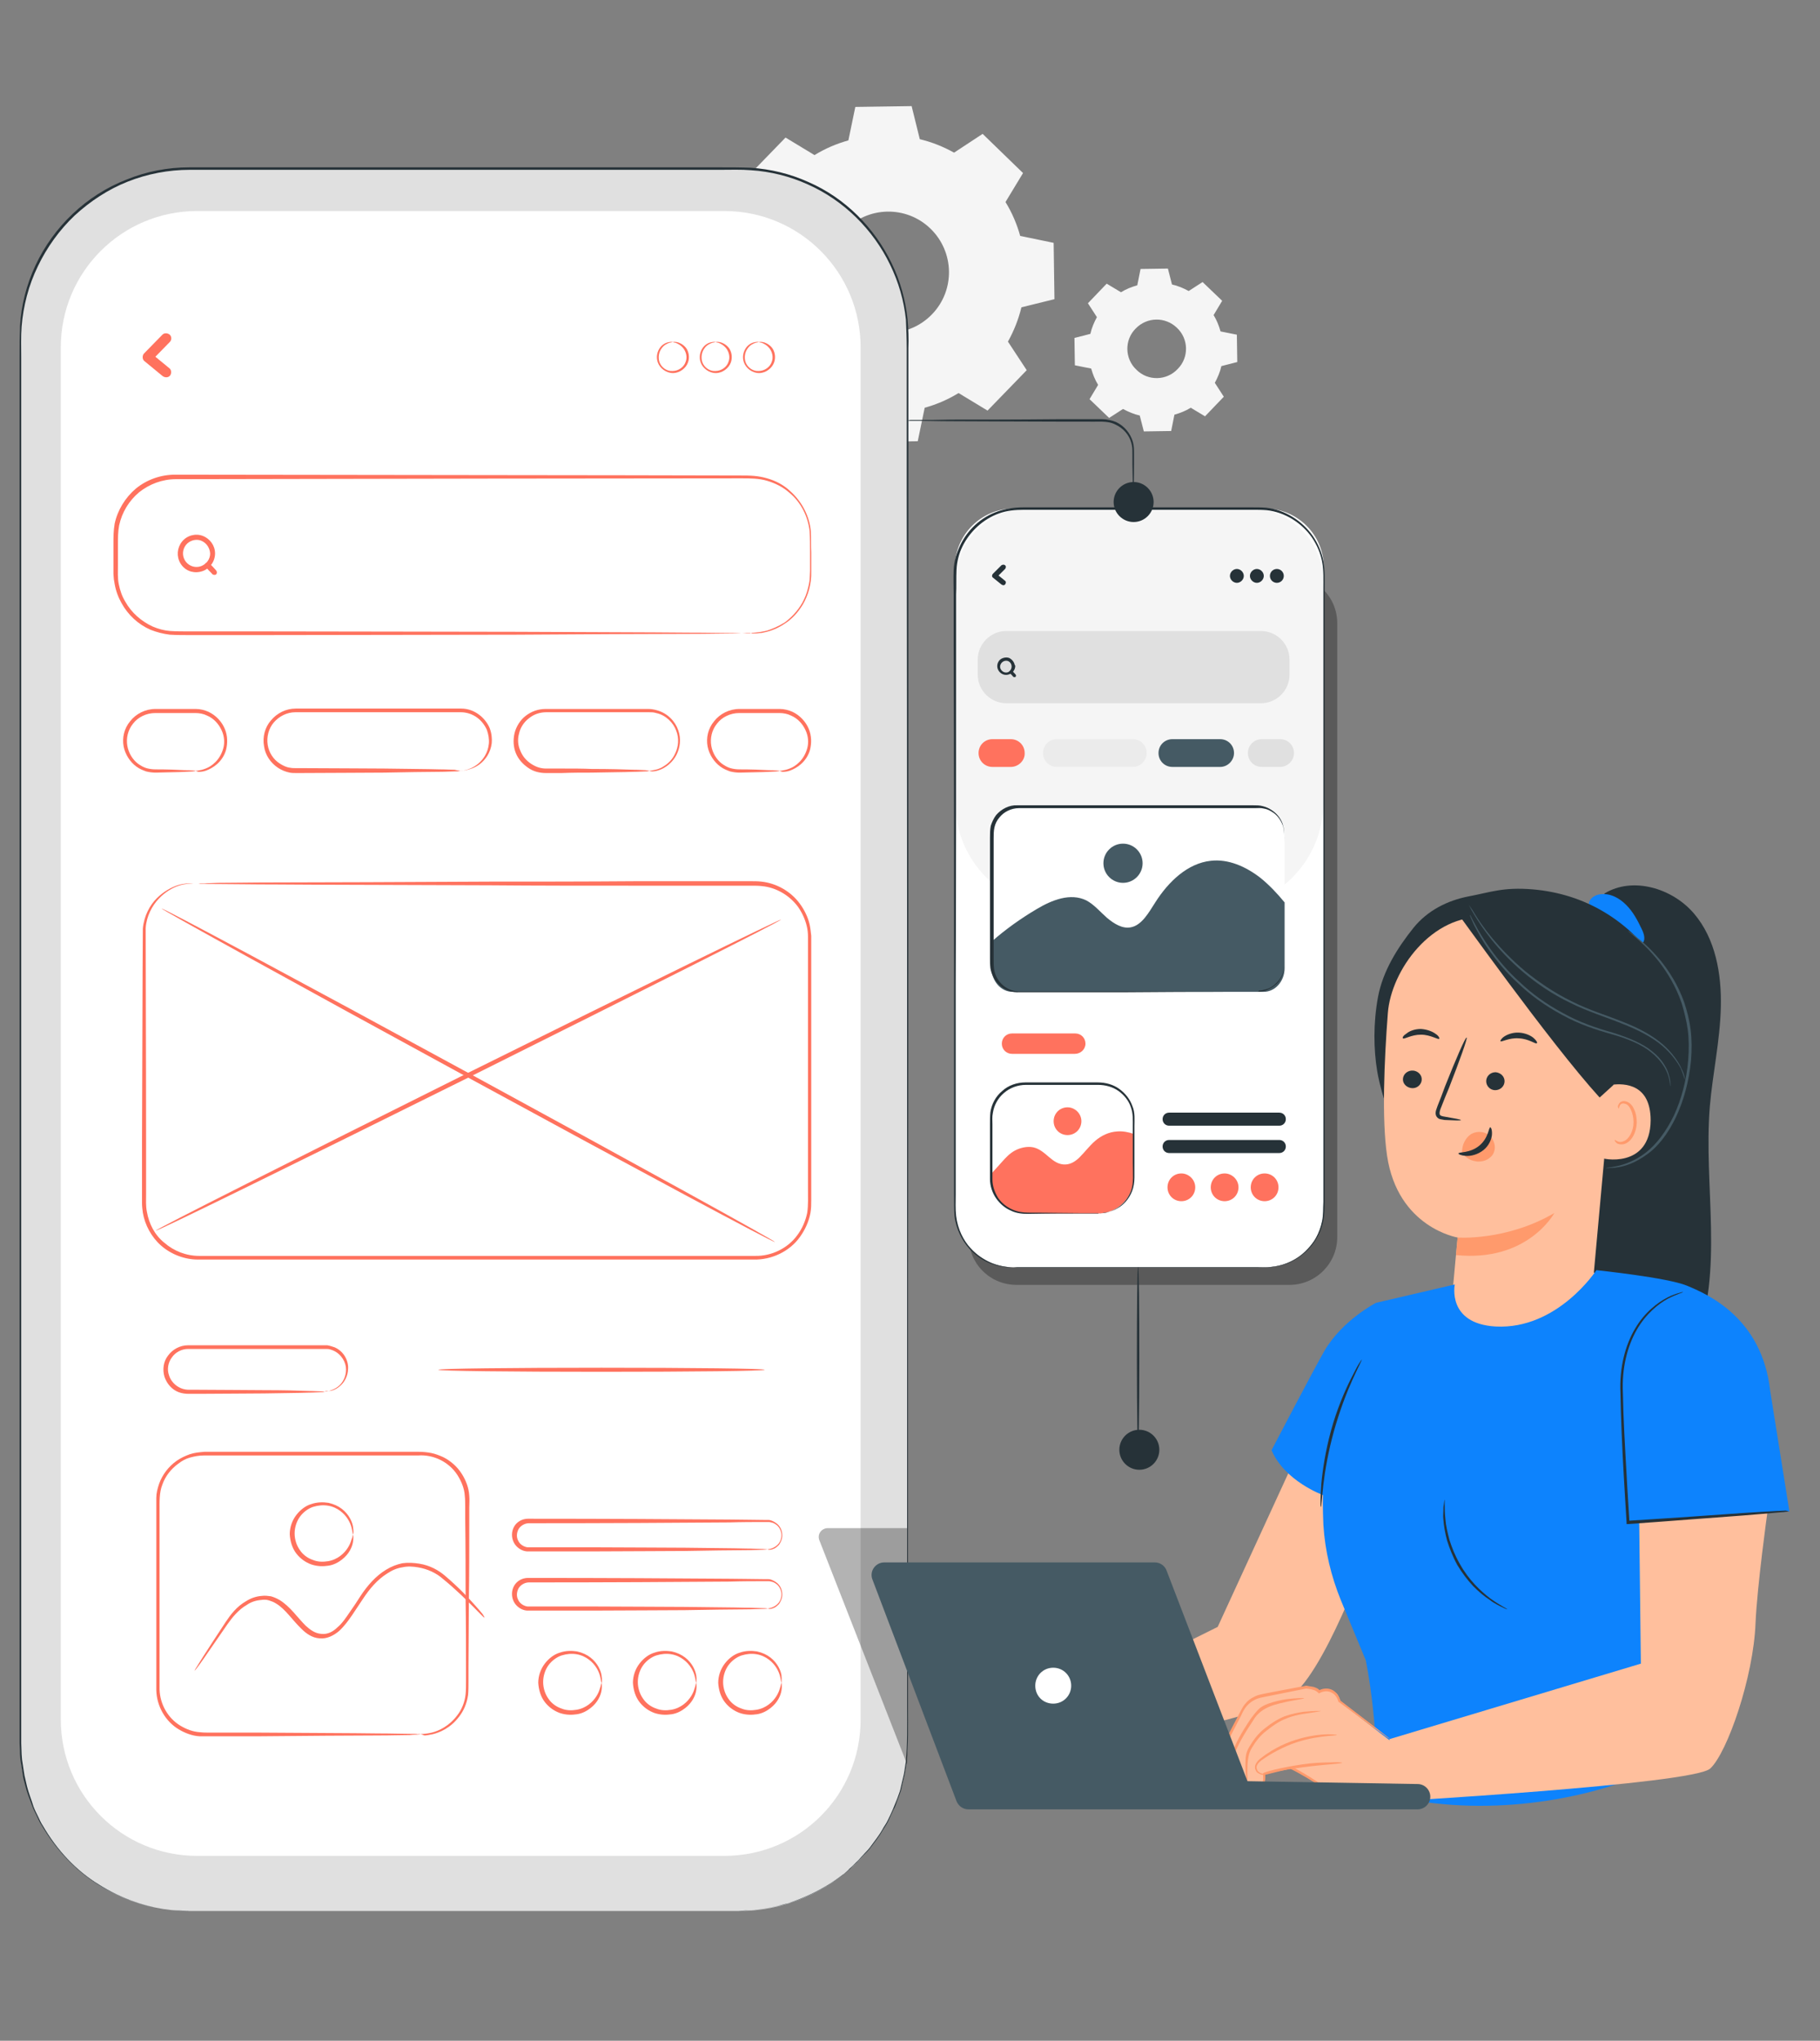 <?xml version="1.0" encoding="UTF-8"?>
<!-- Generator: Adobe Illustrator 26.4.1, SVG Export Plug-In . SVG Version: 6.00 Build 0)  -->
<svg xmlns="http://www.w3.org/2000/svg" xmlns:xlink="http://www.w3.org/1999/xlink" x="0px" y="0px" viewBox="0 0 446 500" style="enable-background:new 0 0 446 500;" xml:space="preserve">
<rect x="0" y="0" width="446" height="500" fill="#808080" stroke="none"/>
<style type="text/css">
	.st0{fill:#F5F5F5;}
	.st1{display:none;}
	.st2{display:inline;fill:#F5F5F5;}
	.st3{fill:#E0E0E0;}
	.st4{fill:#263238;}
	.st5{fill:#FFFFFF;}
	.st6{opacity:0.3;}
	.st7{fill:#FF725E;}
	.st8{fill:#FFBF9D;}
	.st9{fill:#FF9A6C;}
	.st10{fill:#0D83FD;}
	.st11{fill:#455A64;}
	.st12{fill:#EBEBEB;}
	.st13{fill:none;stroke:#4E585D;stroke-miterlimit:10;}
</style>
<g id="Слой_2">
</g>
<g id="Слой_1">
	<g>
		<g>
			<g>
				<path class="st0" d="M199.6,38c2.6-1.6,5.4-2.8,8.3-3.6l1.7-8.2l13.8-0.2l2,8.1c2.9,0.7,5.7,1.8,8.4,3.3l7-4.6l9.9,9.6l-4.3,7.1      c1.6,2.6,2.8,5.4,3.6,8.3l8.2,1.7l0.2,13.8l-8.1,2c-0.7,2.9-1.8,5.7-3.3,8.4l4.6,7l-9.6,9.9l-7.1-4.3c-2.6,1.6-5.4,2.8-8.3,3.6      l-1.7,8.2l-13.8,0.2l-2-8.1c-2.9-0.7-5.7-1.8-8.4-3.3l-7,4.6l-9.9-9.6l4.3-7.1c-1.6-2.6-2.8-5.4-3.6-8.3l-8.2-1.7l-0.2-13.8      l8.1-2c0.7-2.9,1.8-5.7,3.3-8.4l-4.6-7l9.6-9.9L199.6,38L199.6,38z M207,56.4c-5.7,5.9-5.5,15.3,0.4,21c5.9,5.7,15.3,5.5,21-0.4      c5.7-5.9,5.5-15.3-0.4-21C222.1,50.3,212.7,50.5,207,56.4z"></path>
			</g>
		</g>
		<g>
			<g>
				<path class="st0" d="M274.7,71.6c1.3-0.8,2.6-1.3,4-1.7l0.8-4l6.7-0.1l1,3.9c1.4,0.3,2.8,0.9,4.1,1.6l3.4-2.2l4.8,4.6l-2.1,3.5      c0.8,1.3,1.3,2.6,1.7,4l4,0.8l0.1,6.7l-3.9,1c-0.3,1.4-0.9,2.8-1.6,4.1l2.2,3.4l-4.6,4.8l-3.5-2.1c-1.3,0.8-2.6,1.3-4,1.7      l-0.8,4l-6.7,0.1l-1-3.9c-1.4-0.3-2.8-0.9-4.1-1.6l-3.4,2.2l-4.8-4.6l2.1-3.5c-0.8-1.3-1.3-2.6-1.7-4l-4-0.8l-0.1-6.7l3.9-1      c0.3-1.4,0.9-2.8,1.6-4.1l-2.2-3.4l4.6-4.8L274.7,71.6L274.7,71.6z M278.3,80.5c-2.8,2.8-2.7,7.4,0.2,10.1      c2.8,2.8,7.4,2.7,10.1-0.2c2.8-2.8,2.7-7.4-0.2-10.1C285.6,77.6,281.1,77.6,278.3,80.5z"></path>
			</g>
		</g>
	</g>
	<g id="Background_Simple" class="st1">
		<path class="st2" d="M353,41.5l-1.7,0.7c-14,6-23.7,19.1-24.8,34.1c-0.1,1.9-0.1,3.9,0,5.8c1,13.9,9.7,27.1,22.1,33.8    c7.3,3.9,16.1,6,21.5,12.3c7,8.2,5.6,20.3,3.8,30.8s-3.2,22.6,3.9,30.8c4.4,5.1,11.3,7.5,18.1,8.1c17.9,1.5,35.5-8.7,45.5-23.3    s13.3-33.1,12.2-50.8c-1.5-24.8-11.7-49.6-30.5-66.2C404.5,40.9,376.8,33.5,353,41.5z"></path>
		<path class="st2" d="M-36.3,431.3l1-1.5c8.7-12.5,10-28.7,3-42c-0.9-1.7-1.9-3.4-3.1-4.9c-8.2-11.3-22.5-18-36.6-17.1    c-8.3,0.5-16.8,3.4-24.7,0.9c-10.3-3.3-15.4-14.3-19.5-24.2c-4-9.9-9.2-20.9-19.5-24.1c-6.4-2-13.6-0.4-19.6,2.7    c-16,8.2-25.6,26.1-26.4,43.8c-0.8,17.8,6.1,35.1,16.4,49.6c14.4,20.3,36.1,35.9,60.8,40.2C-79.7,458.9-52.3,450.6-36.3,431.3z"></path>
	</g>
	<g id="Device">
		<g>
			<g>
				<g>
					<g>
						<path class="st3" d="M181,468.2H46.3c-22.8,0-41.4-18.5-41.4-41.4V82.8c0-22.8,18.5-41.4,41.4-41.4H181        c22.8,0,41.4,18.5,41.4,41.4v344.1C222.3,449.7,203.8,468.2,181,468.2z"></path>
					</g>
				</g>
				<g>
					<g>
						<g>
							<path class="st4" d="M181,468.2c0,0,1.1-0.1,3.1-0.2c1,0,2.3-0.3,3.8-0.5c0.4-0.1,0.8-0.1,1.2-0.2c0.4-0.1,0.8-0.2,1.3-0.3         c0.9-0.2,1.8-0.5,2.8-0.7c3.8-1.3,8.5-3.3,13.2-6.9c0.3-0.2,0.6-0.4,0.9-0.7c0.3-0.3,0.6-0.5,0.8-0.8c0.6-0.5,1.1-1,1.7-1.6         c0.6-0.5,1.1-1.2,1.7-1.8c0.5-0.6,1.2-1.2,1.7-1.9c1-1.4,2.1-2.7,3-4.3c0.4-0.8,1-1.5,1.4-2.4c0.4-0.8,0.8-1.7,1.2-2.6         c0.4-0.9,0.7-1.8,1.1-2.7c0.2-0.5,0.3-0.9,0.5-1.4c0.2-0.5,0.3-1,0.4-1.5c0.2-1,0.5-2,0.7-3c0.2-1,0.3-2.1,0.5-3.1         c0.4-4.2,0.3-8.7,0.3-13.4c0-9.4,0-19.6,0-30.5c0-21.9,0-46.8,0-74.3c0-55.1,0-120.6-0.1-193.5c0-9.1,0-18.3,0-27.6         c0-2.3,0-4.7,0-7c0-2.3-0.1-4.7-0.2-7c-0.5-4.7-1.8-9.2-3.9-13.5c-4.1-8.5-11.3-15.7-20.1-19.6c-4.4-2-9.2-3.2-14-3.5         c-2.4-0.2-4.9-0.1-7.4-0.1c-2.5,0-4.9,0-7.4,0c-39.6,0-80.6,0-122.7,0c-5.2,0-10.4,1-15.2,2.9c-4.8,1.9-9.2,4.8-13,8.3         c-3.7,3.5-6.8,7.8-9,12.4C7,69.9,5.7,75,5.3,80c-0.2,2.5-0.1,5.1-0.1,7.6c0,2.5,0,5.1,0,7.6c0,5.1,0,10.1,0,15.2         c0,10.1,0,20.1,0,30c0,39.6,0,77.9,0,114.3c0,36.4,0,71,0,103.4c0,16.2,0,31.8,0,46.9c0,7.5,0,14.9,0,22.1         c0,0.9,0.1,1.8,0.1,2.7l0.1,1.3l0.2,1.3c0.1,0.9,0.3,1.8,0.4,2.6c0.2,0.9,0.4,1.7,0.6,2.6c0.4,1.7,1.1,3.3,1.6,5         c0.3,0.8,0.7,1.6,1.1,2.4c0.4,0.8,0.7,1.6,1.2,2.3c3.4,5.9,8.1,11,13.7,14.4c5.5,3.5,11.7,5.6,17.8,6.3         c1.5,0.1,3.1,0.2,4.6,0.2c1.5,0,3,0,4.6,0c3,0,6,0,8.9,0c5.8,0,11.5,0,17,0c21.9,0,40.7,0,56.1,0c15.4,0,27.4,0,35.5,0         c4.1,0,7.1,0,9.2,0C179.9,468.2,181,468.2,181,468.2s-1.1,0-3.1,0c-2.1,0-5.2,0-9.2,0c-8.1,0-20.1,0-35.5,0         c-15.4,0-34.2,0-56.1,0c-5.5,0-11.1,0-17,0c-2.9,0-5.9,0-8.9,0c-1.5,0-3,0-4.6,0c-1.5-0.1-3.1-0.1-4.6-0.2         c-6.2-0.7-12.4-2.8-18-6.3c-5.6-3.5-10.3-8.5-13.8-14.5c-0.5-0.7-0.8-1.5-1.2-2.3c-0.4-0.8-0.8-1.6-1.1-2.4         c-0.6-1.7-1.3-3.3-1.7-5c-0.2-0.9-0.5-1.7-0.6-2.6c-0.1-0.9-0.3-1.8-0.4-2.6L5,431.1l-0.1-1.3c0-0.9-0.1-1.8-0.1-2.7         c0-7.2,0-14.6,0-22.1c0-15,0-30.7,0-46.9c0-32.4,0-67,0-103.4c0-36.4,0-74.6,0-114.3c0-9.9,0-19.9,0-30c0-5,0-10.1,0-15.2         c0-2.5,0-5.1,0-7.6c0-2.5,0-5.1,0.1-7.7c0.3-5.1,1.6-10.2,3.8-14.9c2.2-4.7,5.3-9,9.1-12.6c3.8-3.6,8.3-6.5,13.2-8.4         c4.9-2,10.1-3,15.4-3c42,0,83,0,122.7,0c2.5,0,4.9,0,7.4,0c2.5,0,4.9,0,7.4,0.1c4.9,0.3,9.8,1.5,14.2,3.5         c9,3.9,16.2,11.2,20.4,19.9c2.1,4.3,3.4,9,3.9,13.7c0.2,2.4,0.3,4.7,0.2,7.1c0,2.3,0,4.7,0,7c0,9.3,0,18.5,0,27.6         c0,72.8,0,138.4-0.1,193.5c0,27.5,0,52.4,0,74.3c0,10.9,0,21.1,0,30.5c0,4.7,0.1,9.2-0.3,13.4c-0.2,1.1-0.3,2.1-0.5,3.1         c-0.2,1-0.5,2-0.7,3c-0.1,0.5-0.2,1-0.4,1.5c-0.2,0.5-0.3,0.9-0.5,1.4c-0.4,0.9-0.6,1.9-1.1,2.7c-0.4,0.9-0.8,1.7-1.2,2.6         c-0.4,0.9-0.9,1.6-1.4,2.4c-0.9,1.6-2,3-3,4.3c-0.5,0.7-1.1,1.3-1.7,1.9c-0.6,0.6-1.1,1.2-1.7,1.8c-0.6,0.5-1.2,1.1-1.7,1.6         c-0.3,0.3-0.6,0.5-0.9,0.8c-0.3,0.2-0.6,0.5-0.9,0.7c-4.7,3.6-9.4,5.7-13.2,6.9c-1,0.3-1.9,0.5-2.8,0.7         c-0.4,0.1-0.8,0.2-1.3,0.3c-0.4,0.1-0.8,0.1-1.2,0.2c-1.5,0.2-2.8,0.5-3.8,0.5C182,468.2,181,468.2,181,468.2z"></path>
						</g>
					</g>
				</g>
			</g>
			<g>
				<g>
					<path class="st5" d="M177.5,454.7H48.3c-18.5,0-33.4-15-33.4-33.4V85.1c0-18.5,15-33.4,33.4-33.4h129.2       c18.5,0,33.4,15,33.4,33.4v336.2C210.9,439.8,196,454.7,177.5,454.7z"></path>
				</g>
			</g>
			<g class="st6">
				<g>
					<path d="M222.3,432.3l-21.5-54.9c-0.6-1.5,0.5-3,2.1-3h19.4L222.3,432.3L222.3,432.3z"></path>
				</g>
			</g>
			<g>
				<g>
					<g>
						<path class="st7" d="M184.1,155.1c0-0.1,1.4,0,3.9-0.6c1.2-0.4,2.7-1,4.3-2c1.5-1.1,3.1-2.7,4.3-4.8c0.6-1.1,1.1-2.3,1.4-3.6        c0.2-0.7,0.3-1.3,0.4-2c0-0.7,0.1-1.4,0.1-2.2c0-1.5,0-3.1,0-4.7c0-1.6,0-3.4-0.1-5.1c-0.4-3.4-2-7-5.1-9.5        c-1.5-1.3-3.3-2.2-5.3-2.8c-2-0.6-4.1-0.6-6.3-0.6c-35.5,0-84.5,0.1-138.6,0.2c-3.3,0-6.5,1.2-9,3.2c-2.5,2.1-4.2,4.9-4.9,8.1        c-0.3,1.6-0.3,3.1-0.3,4.8c0,1.6,0,3.3,0,4.9c0,1.6-0.1,3.2,0.2,4.7c0.3,1.5,0.8,3,1.6,4.3c1.5,2.7,3.9,4.8,6.7,6.1        c1.4,0.6,2.9,1,4.3,1.1c1.5,0.1,3.1,0.1,4.6,0.1c6.1,0,12.1,0,18,0c23.4,0,44.6,0.1,62.3,0.1c17.7,0.1,32.1,0.1,42,0.2        c5,0,8.8,0.1,11.4,0.1c1.3,0,2.3,0,3,0.1c0.3,0,0.6,0,0.8,0C184,155.1,184.1,155.1,184.1,155.1s-0.1,0-0.3,0        c-0.2,0-0.4,0-0.8,0c-0.7,0-1.7,0-3,0.1c-2.6,0-6.5,0.1-11.4,0.1c-9.9,0-24.3,0.1-42,0.2c-17.7,0-38.9,0.1-62.3,0.1        c-5.9,0-11.9,0-18,0c-1.5,0-3,0-4.7-0.1c-1.6-0.2-3.2-0.6-4.7-1.2c-3-1.3-5.5-3.6-7.1-6.5c-0.8-1.4-1.4-3-1.7-4.7l-0.2-1.2        l-0.1-1.3c0-0.8,0-1.6,0-2.4c0-1.6,0-3.3,0-4.9c0-1.6,0-3.3,0.3-5c0.7-3.3,2.6-6.4,5.2-8.6c2.7-2.2,6.1-3.4,9.6-3.4        c54.1,0.1,103.1,0.1,138.6,0.2c1.1,0,2.2,0,3.3,0.1c1.1,0.1,2.2,0.3,3.2,0.6c2.1,0.6,4,1.6,5.5,3c3.1,2.7,4.9,6.4,5.2,10        c0.1,1.8,0,3.5,0.1,5.1c0,1.6,0,3.2,0,4.7c0.1,3.1-0.8,5.9-2,8c-1.3,2.2-2.9,3.8-4.5,4.8c-1.6,1.1-3.2,1.7-4.4,2        c-0.3,0.1-0.6,0.1-0.9,0.2c-0.3,0.1-0.6,0.1-0.8,0.1c-0.5,0.1-0.9,0.1-1.2,0.1c-0.3,0-0.6,0-0.8,0        C184.2,155.1,184.1,155.1,184.1,155.1z"></path>
					</g>
				</g>
			</g>
			<g>
				<g>
					<g>
						<g>
							<path class="st7" d="M164.9,83.8c0,0-0.3,0.1-0.9,0.2c-0.5,0.2-1.3,0.5-1.9,1.4c-0.6,0.8-0.9,2.1-0.5,3.3         c0.4,1.2,1.7,2.3,3.2,2.2c1.5,0,2.8-1,3.2-2.2c0.5-1.2,0.1-2.5-0.5-3.3c-0.6-0.8-1.4-1.2-1.9-1.4         C165.2,83.9,164.9,83.9,164.9,83.8c0,0,0.3-0.1,0.9,0c0.6,0.1,1.5,0.5,2.2,1.3c0.7,0.8,1.1,2.3,0.6,3.7         c-0.5,1.4-2,2.6-3.7,2.6c-1.7,0-3.2-1.2-3.7-2.6c-0.5-1.4-0.1-2.8,0.6-3.7c0.7-0.9,1.6-1.2,2.2-1.3         C164.5,83.7,164.9,83.8,164.9,83.8z"></path>
						</g>
					</g>
				</g>
				<g>
					<g>
						<g>
							<path class="st7" d="M175.4,83.8c0,0-0.3,0.1-0.9,0.2c-0.5,0.2-1.3,0.5-1.9,1.4c-0.6,0.8-0.9,2.1-0.5,3.3         c0.4,1.2,1.7,2.3,3.2,2.2c1.5,0,2.8-1,3.2-2.2c0.5-1.2,0.1-2.5-0.5-3.3c-0.6-0.8-1.4-1.2-1.9-1.4         C175.8,83.9,175.4,83.9,175.4,83.8c0,0,0.3-0.1,0.9,0c0.6,0.1,1.5,0.5,2.2,1.3c0.7,0.8,1.1,2.3,0.6,3.7         c-0.5,1.4-2,2.6-3.7,2.6c-1.7,0-3.2-1.2-3.7-2.6c-0.5-1.4-0.1-2.8,0.6-3.7c0.7-0.9,1.6-1.2,2.2-1.3         C175.1,83.7,175.4,83.8,175.4,83.8z"></path>
						</g>
					</g>
				</g>
				<g>
					<g>
						<g>
							<path class="st7" d="M186,83.8c0,0-0.3,0.1-0.9,0.2c-0.5,0.2-1.3,0.5-1.9,1.4c-0.6,0.8-0.9,2.1-0.5,3.3         c0.4,1.2,1.7,2.3,3.2,2.2c1.5,0,2.8-1,3.2-2.2c0.5-1.2,0.1-2.5-0.5-3.3c-0.6-0.8-1.4-1.2-1.9-1.4         C186.3,83.9,186,83.9,186,83.8c0,0,0.3-0.1,0.9,0c0.6,0.1,1.5,0.5,2.2,1.3c0.7,0.8,1.1,2.3,0.6,3.7c-0.5,1.4-2,2.6-3.7,2.6         c-1.7,0-3.2-1.2-3.7-2.6c-0.5-1.4-0.1-2.8,0.6-3.7c0.7-0.9,1.6-1.2,2.2-1.3C185.7,83.7,186,83.8,186,83.8z"></path>
						</g>
					</g>
				</g>
			</g>
			<g>
				<g>
					<g>
						<path class="st7" d="M39.8,82c-1.5,1.5-3,3.1-4.5,4.6c-0.4,0.4-0.5,1.3,0,1.8c1.5,1.2,3,2.5,4.5,3.7c0.5,0.4,1.3,0.5,1.8,0        c0.4-0.4,0.5-1.3,0-1.8c-1.5-1.2-3-2.5-4.5-3.7c0,0.6,0,1.2,0,1.8c1.5-1.5,3-3.1,4.5-4.6c0.5-0.5,0.5-1.3,0-1.8        C41.1,81.6,40.3,81.5,39.8,82L39.8,82z"></path>
					</g>
				</g>
			</g>
			<g>
				<g>
					<g>
						<g>
							<path class="st7" d="M51.5,135.6c0,1.4-0.9,2.6-2.2,3.1c-1.3,0.5-2.8,0.1-3.7-1c-0.9-1.1-1-2.6-0.3-3.8         c0.7-1.2,2.1-1.8,3.4-1.6C50.3,132.6,51.4,134,51.5,135.6c0,0.8,1.3,0.8,1.2,0c0-1.9-1.2-3.6-3-4.3c-1.8-0.7-3.9-0.1-5.1,1.4         c-1.2,1.5-1.4,3.6-0.4,5.3c1,1.7,2.9,2.5,4.8,2.1c2.1-0.4,3.7-2.3,3.7-4.5C52.7,134.8,51.5,134.7,51.5,135.6z"></path>
						</g>
					</g>
				</g>
				<g>
					<g>
						<g>
							<path class="st7" d="M50.4,138.9c0.5,0.6,1,1.1,1.5,1.6c0.1,0.1,0.1,0.2,0.2,0.2c0.2,0.2,0.7,0.2,0.9,0         c0.2-0.3,0.2-0.6,0-0.9c-0.5-0.6-1-1.1-1.5-1.6c-0.1-0.1-0.1-0.2-0.2-0.2c-0.2-0.2-0.7-0.2-0.9,0         C50.1,138.3,50.1,138.6,50.4,138.9L50.4,138.9z"></path>
						</g>
					</g>
				</g>
			</g>
			<g>
				<g>
					<g>
						<path class="st7" d="M47.9,188.9c0-0.1,1,0,2.5-0.6c0.8-0.3,1.6-0.8,2.4-1.6c0.8-0.8,1.5-1.9,1.9-3.3c0.4-1.4,0.3-3-0.4-4.5        c-0.7-1.5-1.9-2.9-3.6-3.6c-0.8-0.4-1.8-0.6-2.8-0.6c-1,0-2.1,0-3.2,0c-2.1,0-4.4,0-6.7,0c-2.1,0-4.2,1-5.4,2.6        c-1.3,1.6-1.7,3.6-1.4,5.4c0.3,1.8,1.3,3.4,2.6,4.4c0.7,0.5,1.4,0.9,2.1,1.1c0.7,0.2,1.5,0.3,2.2,0.3c3,0,5.4,0.1,7.1,0.2        C47,188.7,47.9,188.8,47.9,188.9s-0.9,0.1-2.6,0.2c-1.7,0.1-4.1,0.1-7.1,0.2c-0.8,0-1.6-0.1-2.4-0.3c-0.8-0.3-1.6-0.6-2.4-1.2        c-1.5-1.1-2.7-2.9-3.1-4.9c-0.4-2.1,0.1-4.4,1.6-6.2c1.4-1.8,3.7-3,6.2-3c2.3,0,4.5,0,6.7,0c1.1,0,2.1,0,3.2,0        c1.1,0,2.2,0.3,3.1,0.7c1.9,0.9,3.3,2.5,4,4.2c0.7,1.7,0.7,3.5,0.3,5.1c-0.4,1.5-1.3,2.7-2.2,3.5c-0.9,0.8-1.9,1.3-2.7,1.6        c-0.8,0.3-1.5,0.3-1.9,0.3C48.1,188.9,47.9,188.9,47.9,188.9z"></path>
					</g>
				</g>
			</g>
			<g>
				<g>
					<g>
						<path class="st7" d="M191,188.9c0-0.1,1,0,2.5-0.6c0.8-0.3,1.6-0.8,2.4-1.6c0.8-0.8,1.5-1.9,1.9-3.3c0.4-1.4,0.3-3-0.4-4.5        c-0.7-1.5-1.9-2.9-3.6-3.6c-0.8-0.4-1.8-0.6-2.8-0.6c-1,0-2.1,0-3.2,0c-2.1,0-4.4,0-6.7,0c-2.1,0-4.2,1-5.4,2.6        c-1.3,1.6-1.7,3.6-1.4,5.4c0.3,1.8,1.3,3.4,2.6,4.4c0.7,0.5,1.4,0.9,2.1,1.1c0.7,0.2,1.5,0.3,2.2,0.3c3,0,5.4,0.1,7.1,0.2        C190,188.7,191,188.8,191,188.9s-0.9,0.1-2.6,0.2c-1.7,0.1-4.1,0.1-7.1,0.2c-0.8,0-1.6-0.1-2.4-0.3c-0.8-0.3-1.6-0.6-2.4-1.2        c-1.5-1.1-2.7-2.9-3.1-4.9c-0.4-2.1,0.1-4.4,1.6-6.2c1.4-1.8,3.7-3,6.2-3c2.3,0,4.5,0,6.7,0c1.1,0,2.1,0,3.2,0        c1.1,0,2.2,0.3,3.1,0.7c1.9,0.9,3.3,2.5,4,4.2c0.7,1.7,0.7,3.5,0.3,5.1c-0.4,1.5-1.3,2.7-2.2,3.5c-0.9,0.8-1.9,1.3-2.7,1.6        c-0.8,0.3-1.5,0.3-1.9,0.3C191.2,188.9,191,188.9,191,188.9z"></path>
					</g>
				</g>
			</g>
			<g>
				<g>
					<g>
						<path class="st7" d="M112.7,188.9c0-0.1,0.5,0,1.3-0.2c0.8-0.2,2-0.6,3.2-1.6c1.2-1,2.4-2.7,2.6-4.9c0.1-1.1-0.1-2.3-0.5-3.4        c-0.5-1.1-1.3-2.2-2.4-3c-1.1-0.8-2.5-1.3-4-1.3c-1.6,0-3.2,0-4.9,0c-3.4,0-7,0-10.8,0c-7.6,0-16,0-24.8,0c-2.1,0-4,1-5.3,2.5        c-1.3,1.5-1.8,3.6-1.5,5.5c0.3,1.9,1.4,3.6,3,4.6c0.8,0.5,1.6,0.9,2.5,1c0.5,0.1,0.9,0.1,1.4,0.1c0.5,0,1,0,1.4,0        c7.6,0,14.5,0.1,20.2,0.1c5.7,0.1,10.4,0.1,13.6,0.2c1.6,0,2.8,0.1,3.7,0.1C112.2,188.8,112.7,188.8,112.7,188.9        c0,0-0.4,0.1-1.3,0.1c-0.9,0-2.1,0.1-3.7,0.1c-3.3,0-7.9,0.1-13.6,0.2c-5.8,0-12.6,0.1-20.2,0.1c-0.5,0-1,0-1.4,0        c-0.5,0-1,0-1.5-0.1c-1-0.2-2-0.6-2.9-1.2c-1.8-1.2-3.1-3.1-3.4-5.3c-0.4-2.2,0.2-4.6,1.7-6.3c1.5-1.8,3.7-2.9,6.1-2.9        c8.8,0,17.1,0,24.8,0c3.8,0,7.4,0,10.8,0c1.7,0,3.3,0,4.9,0c1.7,0,3.2,0.6,4.4,1.5c1.2,0.9,2.1,2.1,2.6,3.3        c0.5,1.3,0.6,2.6,0.5,3.7c-0.3,2.4-1.6,4.1-2.9,5.1c-1.3,1-2.6,1.3-3.4,1.5c-0.4,0.1-0.8,0.1-1,0.1        C112.8,188.9,112.7,188.9,112.7,188.9z"></path>
					</g>
				</g>
			</g>
			<g>
				<g>
					<g>
						<path class="st7" d="M159.1,188.9c0,0,0.3-0.1,1-0.2c0.6-0.1,1.6-0.3,2.6-1c1-0.6,2.1-1.6,2.8-3.2c0.7-1.5,1-3.5,0.2-5.5        c-0.7-1.9-2.5-3.8-4.9-4.3c-0.6-0.2-1.2-0.2-1.8-0.2c-0.7,0-1.3,0-2,0c-1.4,0-2.8,0-4.2,0c-5.8,0-12.2,0-18.9,0        c-1.6,0-3.1,0.5-4.3,1.5c-1.2,0.9-2.1,2.3-2.4,3.7c-0.4,1.4-0.3,2.9,0.3,4.2c0.5,1.3,1.4,2.4,2.6,3.2c0.6,0.4,1.2,0.7,1.8,0.9        c0.6,0.2,1.3,0.3,1.9,0.3c1.4,0,2.7,0,4,0c2.6,0,5,0,7.2,0.1c4.4,0,7.9,0.1,10.4,0.2c1.2,0,2.2,0.1,2.8,0.1        C158.7,188.8,159.1,188.8,159.1,188.9c0,0-0.3,0.1-1,0.1s-1.6,0.1-2.8,0.1c-2.5,0.1-6,0.1-10.4,0.2c-2.2,0-4.6,0-7.2,0.1        c-1.3,0-2.6,0-4,0c-0.7,0-1.5-0.1-2.2-0.3c-0.7-0.2-1.4-0.5-2.1-1c-1.3-0.9-2.4-2.1-3-3.6c-0.6-1.5-0.7-3.2-0.3-4.9        c0.4-1.6,1.4-3.2,2.7-4.2c1.4-1.1,3.1-1.7,4.9-1.7c6.7,0,13.1,0,18.9,0c1.5,0,2.9,0,4.2,0c0.7,0,1.4,0,2,0        c0.7,0,1.4,0.1,2.1,0.3c2.7,0.7,4.6,2.8,5.3,4.9c0.8,2.2,0.4,4.4-0.4,6c-0.8,1.6-2.1,2.7-3.2,3.3c-1.1,0.6-2.1,0.8-2.7,0.8        C159.4,189,159.1,188.9,159.1,188.9z"></path>
					</g>
				</g>
			</g>
			<g>
				<g>
					<g>
						<g>
							<path class="st7" d="M48.6,216.4c0,0-0.1,0-0.3,0c-0.2,0-0.5,0-0.9,0c-0.8,0.1-2.1,0.1-3.6,0.6c-1.5,0.5-3.3,1.5-4.9,3.2         c-1.6,1.7-3,4.2-3.2,7.2c0,12.3,0.1,30.2,0.1,52.2c0,2.8,0,5.6,0,8.5c0,1.4,0,2.9,0,4.4c0,1.5-0.1,3,0.2,4.4         c0.5,2.9,1.9,5.7,4.3,7.6c2.3,2,5.3,3.2,8.5,3.2c13,0,26.8,0,41.4,0c29.1,0,61.2,0,94.8,0c4.1,0.1,8.1-1.9,10.4-5.1         c1.2-1.6,2-3.5,2.4-5.4c0.3-1.9,0.2-4,0.2-6.1c0-8.2,0-16.3,0-24.2c0-7.9,0-15.7,0-23.3c0-3.8,0-7.6,0-11.3         c0-0.9,0-1.9,0-2.8c0-0.9-0.1-1.8-0.3-2.6c-0.4-1.7-1.2-3.4-2.2-4.8c-2.1-2.8-5.4-4.7-8.8-5c-0.8-0.1-1.7-0.1-2.6-0.1         c-0.9,0-1.8,0-2.6,0c-1.8,0-3.5,0-5.2,0c-6.9,0-13.6,0-20.1,0c-13,0-25,0-36.1-0.1c-22-0.1-39.9-0.1-52.2-0.2         c-6.2,0-10.9-0.1-14.2-0.1c-1.6,0-2.9,0-3.7-0.1c-0.4,0-0.7,0-0.9,0C48.7,216.4,48.6,216.4,48.6,216.4s0.1,0,0.3,0         c0.2,0,0.5,0,0.9,0c0.8,0,2.1,0,3.7-0.1c3.3,0,8-0.1,14.2-0.1c12.3,0,30.2-0.1,52.2-0.2c11,0,23.1,0,36.1-0.1         c6.5,0,13.2,0,20.1,0c1.7,0,3.5,0,5.2,0c0.9,0,1.8,0,2.6,0c0.9,0,1.8,0,2.7,0.1c3.7,0.4,7.2,2.4,9.4,5.4         c1.1,1.5,2,3.3,2.4,5.1c0.2,0.9,0.3,1.9,0.4,2.8c0,0.9,0,1.9,0,2.8c0,3.7,0,7.5,0,11.3c0,7.6,0,15.4,0,23.3         c0,7.9,0,16,0,24.2c0,1,0,2,0,3.1c0,1,0,2.1-0.2,3.2c-0.4,2.1-1.3,4.1-2.6,5.9c-2.5,3.5-6.9,5.6-11.3,5.5         c-33.6,0-65.7,0-94.8,0c-14.6,0-28.4,0-41.4,0c-3.3,0-6.6-1.3-9-3.4c-2.4-2.1-4-5.1-4.5-8.1c-0.1-0.8-0.2-1.5-0.2-2.3         c0-0.7,0-1.5,0-2.2c0-1.5,0-2.9,0-4.4c0-2.9,0-5.7,0-8.5c0.1-22,0.1-39.9,0.2-52.2c0.3-3.1,1.7-5.7,3.4-7.4         c1.7-1.7,3.6-2.7,5.1-3.2c1.6-0.5,2.8-0.5,3.7-0.5c0.4,0,0.7,0,0.9,0C48.5,216.4,48.6,216.4,48.6,216.4z"></path>
						</g>
					</g>
				</g>
				<g>
					<g>
						<g>
							<path class="st7" d="M39.6,222.6c0.1-0.3,33.9,17.8,75.4,40.4c41.5,22.6,75.1,41.1,74.9,41.3c-0.1,0.3-33.9-17.8-75.4-40.4         C73,241.3,39.5,222.8,39.6,222.6z"></path>
						</g>
					</g>
				</g>
				<g>
					<g>
						<g>
							<path class="st7" d="M191.4,225.3c0.1,0.3-34.1,17.5-76.4,38.6c-42.3,21-76.7,37.9-76.8,37.6c-0.1-0.3,34.1-17.5,76.4-38.6         C156.9,241.9,191.3,225.1,191.4,225.3z"></path>
						</g>
					</g>
				</g>
			</g>
			<g>
				<g>
					<g>
						<path class="st7" d="M79.6,341c0-0.1,0.4,0,1-0.2c0.6-0.2,1.6-0.5,2.5-1.3c0.9-0.8,1.7-2.2,1.7-4c0-1.7-1.1-3.7-3.1-4.6        c-0.5-0.2-1-0.4-1.6-0.4c-0.5,0-1.2,0-1.8,0c-1.3,0-2.6,0-3.9,0c-2.7,0-5.6,0-8.6,0c-6.1,0-12.7,0-19.7,0        c-1.6,0-3.1,0.8-4,2.1c-0.9,1.2-1.2,2.9-0.7,4.3c0.4,1.4,1.5,2.6,2.9,3.2c0.7,0.3,1.4,0.4,2.1,0.4c0.8,0,1.5,0,2.3,0        c6.1,0,11.5,0.1,16.1,0.1c4.6,0,8.3,0.1,10.9,0.2c1.3,0,2.3,0.1,3,0.1C79.3,340.9,79.6,341,79.6,341s-0.4,0.1-1,0.1        s-1.7,0.1-3,0.1c-2.6,0.1-6.3,0.1-10.9,0.2c-4.6,0-10.1,0.1-16.1,0.1c-0.8,0-1.5,0-2.3,0c-0.8,0-1.7-0.1-2.5-0.4        c-1.6-0.6-2.9-2-3.5-3.8c-0.5-1.7-0.3-3.7,0.9-5.2c1.1-1.5,2.9-2.5,4.9-2.5c7,0,13.7,0,19.7,0c3,0,5.9,0,8.6,0        c1.3,0,2.6,0,3.9,0c0.6,0,1.2,0,1.9,0c0.6,0.1,1.2,0.3,1.8,0.5c2.3,1,3.4,3.3,3.3,5.2c0,1.9-1,3.5-2,4.3        c-1,0.9-2.1,1.2-2.7,1.2c-0.3,0-0.6,0.1-0.8,0C79.7,341,79.6,341,79.6,341z"></path>
					</g>
				</g>
			</g>
			<g>
				<g>
					<g>
						<path class="st7" d="M103.1,424.9c0-0.1,1,0,2.7-0.4c1.7-0.4,4.3-1.6,6.3-4.3c1-1.3,1.8-3.1,2-5.1c0.1-1,0.1-2.1,0.1-3.2        c0-1.1,0-2.3,0-3.5c0-4.8,0-10.4-0.1-16.5c0-6.1,0-12.8-0.1-20c0-0.9,0-1.8,0-2.7c0-0.9,0-1.8-0.1-2.7        c-0.1-1.8-0.8-3.5-1.8-5.1c-2-3.1-5.7-5.1-9.7-4.8c-16.1,0-33.9,0-52.5,0c-1.1,0-2.2,0.2-3.3,0.5c-1.1,0.3-2,0.8-2.9,1.5        c-1.8,1.3-3.2,3.1-3.9,5.1c-0.8,2-0.7,4.2-0.7,6.5c0,2.2,0,4.4,0,6.6c0,8.8,0,17.2,0,25.3c0,4,0,8,0,11.8        c0.1,3.7,2.1,7.1,5.1,8.9c1.5,0.9,3.1,1.5,4.8,1.6c0.8,0.1,1.7,0.1,2.5,0.1c0.8,0,1.7,0,2.5,0c3.3,0,6.5,0,9.6,0        c12.2,0.1,22.1,0.1,28.9,0.2c3.4,0,6,0.1,7.9,0.1c0.9,0,1.6,0,2,0.1C102.8,424.8,103.1,424.9,103.1,424.9c0,0-0.2,0-0.7,0.1        c-0.5,0-1.2,0-2,0.1c-1.8,0-4.5,0.1-7.9,0.1c-6.8,0-16.7,0.1-28.9,0.2c-3,0-6.2,0-9.6,0c-0.8,0-1.7,0-2.5,0        c-0.8,0-1.7,0-2.6,0c-1.8-0.1-3.6-0.8-5.1-1.7c-3.2-1.9-5.4-5.6-5.5-9.6c0-3.8,0-7.8,0-11.8c0-8.1,0-16.5,0-25.3        c0-2.2,0-4.4,0-6.6c0-1.1,0-2.2,0-3.4c0-1.2,0.3-2.3,0.7-3.5c0.8-2.2,2.3-4.2,4.3-5.6c1-0.7,2.1-1.2,3.2-1.6        c1.2-0.4,2.4-0.5,3.6-0.6c18.6,0,36.3,0,52.5,0c1,0,2.1,0.1,3.1,0.3c1,0.2,2,0.6,2.9,1c1.8,0.9,3.4,2.3,4.5,4        c1.1,1.7,1.8,3.6,1.9,5.5c0.1,1,0,1.9,0,2.8c0,0.9,0,1.8,0,2.7c0,7.2,0,13.9-0.1,20c0,6.1-0.1,11.6-0.1,16.5        c0,1.2,0,2.4,0,3.5c0,1.1,0,2.2-0.1,3.3c-0.3,2.1-1.1,3.9-2.2,5.3c-2.1,2.8-4.8,3.9-6.5,4.3c-0.9,0.2-1.6,0.3-2,0.3        C103.3,424.9,103.1,424.9,103.1,424.9z"></path>
					</g>
				</g>
			</g>
			<g>
				<g>
					<g>
						<path class="st7" d="M118.7,396.3c-0.1,0.1-1-0.9-2.7-2.6c-1.7-1.7-4.2-4.2-7.5-6.9c-1.6-1.4-3.7-2.4-6.1-2.8        c-1.2-0.2-2.5-0.3-3.8,0c-1.3,0.2-2.5,0.7-3.7,1.5c-2.4,1.5-4.3,3.7-6,6.3c-0.9,1.3-1.7,2.6-2.6,3.9c-0.9,1.3-1.9,2.7-3.2,3.9        c-1.3,1.1-3,2-4.8,1.8c-1.8-0.1-3.3-1.2-4.4-2.3c-2.3-2.2-3.9-4.8-6.2-6.2c-0.6-0.4-1.2-0.6-1.8-0.8c-0.6-0.2-1.3-0.2-1.9-0.1        c-1.3,0.1-2.5,0.5-3.5,1.2c-2.1,1.2-3.6,3.1-4.8,4.8c-2.4,3.5-4.4,6.4-5.8,8.4c-0.7,1-1.2,1.7-1.6,2.2        c-0.4,0.5-0.6,0.8-0.6,0.7c0,0,0.1-0.3,0.5-0.9c0.3-0.5,0.8-1.3,1.5-2.4c1.3-2,3.2-5,5.6-8.6c1.2-1.8,2.7-3.8,5-5.1        c1.1-0.7,2.4-1.2,3.9-1.3c0.7-0.1,1.5,0,2.2,0.1c0.7,0.2,1.4,0.5,2.1,0.9c2.6,1.6,4.3,4.2,6.4,6.3c1.1,1,2.3,1.9,3.8,2        c1.5,0.2,2.9-0.5,4-1.6c1.2-1,2.1-2.4,3-3.7c0.9-1.3,1.8-2.6,2.6-3.9c1.7-2.6,3.8-5,6.3-6.5c1.3-0.8,2.6-1.3,4-1.6        c1.4-0.2,2.8-0.1,4.1,0.1c2.6,0.4,4.8,1.6,6.5,3.1c3.3,2.8,5.7,5.4,7.3,7.2c0.8,0.9,1.4,1.6,1.8,2.1        C118.6,396,118.8,396.3,118.7,396.3z"></path>
					</g>
				</g>
			</g>
			<g>
				<g>
					<g>
						<path class="st7" d="M86.5,375.9c-0.1,0-0.1-0.7-0.4-1.8c-0.3-1.1-1.1-2.7-2.7-3.9c-0.8-0.6-1.8-1.1-3-1.3        c-1.2-0.2-2.4-0.1-3.7,0.3c-1.2,0.4-2.4,1.3-3.2,2.4c-0.8,1.1-1.3,2.6-1.3,4.1c0,1.5,0.5,3,1.3,4.1c0.8,1.2,2,2,3.2,2.4        c1.2,0.5,2.5,0.5,3.7,0.3c1.2-0.2,2.2-0.7,3-1.3c1.6-1.2,2.4-2.8,2.7-3.9C86.4,376.6,86.5,375.9,86.5,375.9c0,0,0.2,0.7,0,1.9        c-0.2,1.2-0.9,2.9-2.7,4.3c-0.9,0.7-2,1.3-3.3,1.5c-1.3,0.2-2.7,0.2-4.2-0.3c-1.4-0.5-2.7-1.4-3.7-2.7c-1-1.3-1.5-3-1.6-4.7        c0-1.7,0.6-3.4,1.6-4.7c1-1.3,2.3-2.3,3.7-2.7c1.4-0.5,2.9-0.5,4.2-0.3c1.3,0.3,2.4,0.8,3.3,1.5c1.8,1.4,2.5,3.2,2.7,4.3        C86.7,375.3,86.6,375.9,86.5,375.9z"></path>
					</g>
				</g>
			</g>
			<g>
				<g>
					<g>
						<path class="st7" d="M191.5,412.3c-0.1,0-0.1-0.7-0.4-1.8c-0.3-1.1-1.1-2.7-2.7-3.9c-0.8-0.6-1.8-1.1-3-1.3        c-1.2-0.2-2.4-0.1-3.7,0.3c-1.2,0.4-2.4,1.3-3.2,2.4c-0.8,1.1-1.3,2.6-1.3,4.1c0,1.5,0.5,3,1.3,4.1c0.8,1.2,2,2,3.2,2.4        c1.2,0.5,2.5,0.5,3.7,0.3c1.2-0.2,2.2-0.7,3-1.3c1.6-1.2,2.4-2.8,2.7-3.9C191.4,412.9,191.4,412.3,191.5,412.3        c0,0,0.2,0.7,0,1.9c-0.2,1.2-0.9,2.9-2.7,4.3c-0.9,0.7-2,1.3-3.3,1.5c-1.3,0.2-2.7,0.2-4.2-0.3c-1.4-0.5-2.7-1.4-3.7-2.7        c-1-1.3-1.5-3-1.6-4.7c0-1.7,0.6-3.4,1.6-4.7c1-1.3,2.3-2.3,3.7-2.7c1.4-0.5,2.9-0.5,4.2-0.3c1.3,0.3,2.4,0.8,3.3,1.5        c1.8,1.4,2.5,3.2,2.7,4.3C191.6,411.6,191.5,412.3,191.5,412.3z"></path>
					</g>
				</g>
			</g>
			<g>
				<g>
					<g>
						<path class="st7" d="M170.6,412.3c-0.1,0-0.1-0.7-0.4-1.8c-0.3-1.1-1.1-2.7-2.7-3.9c-0.8-0.6-1.8-1.1-3-1.3        c-1.2-0.2-2.4-0.1-3.7,0.3c-1.2,0.4-2.4,1.3-3.2,2.4c-0.8,1.1-1.3,2.6-1.3,4.1c0,1.5,0.5,3,1.3,4.1c0.8,1.2,2,2,3.2,2.4        c1.2,0.5,2.5,0.5,3.7,0.3c1.2-0.2,2.2-0.7,3-1.3c1.6-1.2,2.4-2.8,2.7-3.9C170.5,412.9,170.5,412.3,170.6,412.3        c0,0,0.2,0.7,0,1.9c-0.2,1.2-0.9,2.9-2.7,4.3c-0.9,0.7-2,1.3-3.3,1.5c-1.3,0.2-2.7,0.2-4.2-0.3c-1.4-0.5-2.7-1.4-3.7-2.7        c-1-1.3-1.5-3-1.6-4.7c0-1.7,0.6-3.4,1.6-4.7c1-1.3,2.3-2.3,3.7-2.7c1.4-0.5,2.9-0.5,4.2-0.3c1.3,0.3,2.4,0.8,3.3,1.5        c1.8,1.4,2.5,3.2,2.7,4.3C170.8,411.6,170.6,412.3,170.6,412.3z"></path>
					</g>
				</g>
			</g>
			<g>
				<g>
					<g>
						<path class="st7" d="M147.4,412.3c-0.1,0-0.1-0.7-0.4-1.8c-0.3-1.1-1.1-2.7-2.7-3.9c-0.8-0.6-1.8-1.1-3-1.3        c-1.2-0.2-2.4-0.1-3.7,0.3c-1.2,0.4-2.4,1.3-3.2,2.4c-0.8,1.1-1.3,2.6-1.3,4.1c0,1.5,0.5,3,1.3,4.1c0.8,1.2,2,2,3.2,2.4        c1.2,0.5,2.5,0.5,3.7,0.3c1.2-0.2,2.2-0.7,3-1.3c1.6-1.2,2.4-2.8,2.7-3.9C147.3,412.9,147.3,412.3,147.4,412.3        c0,0,0.2,0.7,0,1.9c-0.2,1.2-0.9,2.9-2.7,4.3c-0.9,0.7-2,1.3-3.3,1.5c-1.3,0.2-2.7,0.2-4.2-0.3c-1.4-0.5-2.7-1.4-3.7-2.7        c-1-1.3-1.5-3-1.6-4.7c0-1.7,0.6-3.4,1.6-4.7c1-1.3,2.3-2.3,3.7-2.7c1.4-0.5,2.9-0.5,4.2-0.3c1.3,0.3,2.4,0.8,3.3,1.5        c1.8,1.4,2.5,3.2,2.7,4.3C147.6,411.6,147.5,412.3,147.4,412.3z"></path>
					</g>
				</g>
			</g>
			<g>
				<g>
					<g>
						<path class="st7" d="M188.2,379.6c0-0.1,0.5,0,1.3-0.4c0.4-0.2,0.9-0.5,1.3-1c0.4-0.5,0.7-1.2,0.7-2.1c0-0.8-0.4-1.8-1.1-2.4        c-0.4-0.3-0.8-0.6-1.4-0.7c-0.3-0.1-0.5-0.1-0.8-0.1c-0.3,0-0.6,0-0.9,0c-2.5,0-5.4,0-8.5,0.1c-12.6,0.1-30,0.2-49.2,0.2        c-1,0-2,0.6-2.5,1.4c-0.5,0.9-0.6,2-0.1,2.9c0.4,0.9,1.4,1.5,2.3,1.6c1,0,2.3,0,3.4,0c4.5,0,8.9,0,13.1,0        c8.3,0,15.8,0.1,22.1,0.1c6.3,0.1,11.4,0.1,14.9,0.2c1.7,0,3.1,0.1,4.1,0.1C187.8,379.6,188.2,379.6,188.2,379.6        s-0.5,0.1-1.4,0.1c-1,0-2.3,0.1-4.1,0.1c-3.6,0-8.6,0.1-14.9,0.2c-6.3,0-13.8,0.1-22.1,0.1c-4.2,0-8.5,0-13.1,0        c-1.2,0-2.2,0-3.5,0c-1.3-0.1-2.6-1-3.2-2.2c-0.6-1.2-0.6-2.7,0.1-3.9c0.7-1.2,2-1.9,3.4-1.9c19.2,0,36.6,0.1,49.2,0.2        c3.1,0,6,0.1,8.5,0.1c0.3,0,0.6,0,0.9,0c0.3,0,0.6,0,0.9,0.1c0.6,0.2,1.1,0.5,1.6,0.9c0.9,0.8,1.2,1.9,1.2,2.8        c0,0.9-0.4,1.7-0.8,2.3c-0.5,0.5-1,0.9-1.4,1c-0.4,0.2-0.8,0.2-1.1,0.2C188.4,379.7,188.2,379.7,188.2,379.6z"></path>
					</g>
				</g>
			</g>
			<g>
				<g>
					<g>
						<path class="st7" d="M188.2,394.1c0-0.1,0.5,0,1.3-0.4c0.4-0.2,0.9-0.5,1.3-1c0.4-0.5,0.7-1.2,0.7-2.1c0-0.8-0.4-1.8-1.1-2.4        c-0.4-0.3-0.8-0.6-1.4-0.7c-0.3-0.1-0.5-0.1-0.8-0.1c-0.3,0-0.6,0-0.9,0c-2.5,0-5.4,0-8.5,0.1c-12.6,0.1-30,0.2-49.2,0.2        c-1,0-2,0.6-2.5,1.4c-0.5,0.9-0.6,2-0.1,2.9c0.4,0.9,1.4,1.5,2.3,1.6c1,0,2.3,0,3.4,0c4.5,0,8.9,0,13.1,0        c8.3,0,15.8,0.1,22.1,0.1c6.3,0.1,11.4,0.1,14.9,0.2c1.7,0,3.1,0.1,4.1,0.1C187.8,394,188.2,394.1,188.2,394.1        s-0.5,0.1-1.4,0.1c-1,0-2.3,0.1-4.1,0.1c-3.6,0-8.6,0.1-14.9,0.2c-6.3,0-13.8,0.1-22.1,0.1c-4.2,0-8.5,0-13.1,0        c-1.2,0-2.2,0-3.5,0c-1.3-0.1-2.6-1-3.2-2.2c-0.6-1.2-0.6-2.7,0.1-3.9c0.7-1.2,2-1.9,3.4-1.9c19.2,0,36.6,0.1,49.2,0.2        c3.1,0,6,0.1,8.5,0.1c0.3,0,0.6,0,0.9,0c0.3,0,0.6,0,0.9,0.1c0.6,0.2,1.1,0.5,1.6,0.9c0.9,0.8,1.2,1.9,1.2,2.8        c0,0.9-0.4,1.7-0.8,2.3c-0.5,0.5-1,0.9-1.4,1c-0.4,0.2-0.8,0.2-1.1,0.2C188.4,394.1,188.2,394.1,188.2,394.1z"></path>
					</g>
				</g>
			</g>
			<g>
				<g>
					<g>
						<path class="st7" d="M187.4,335.6c0,0.3-17.9,0.5-40,0.5c-22.1,0-40-0.2-40-0.5c0-0.3,17.9-0.5,40-0.5        C169.5,335.1,187.4,335.3,187.4,335.6z"></path>
					</g>
				</g>
			</g>
		</g>
	</g>
	<path class="st8" d="M321.8,358.6l-5.1,0.2l-18.3,39.8l-29,14.4l1.4,14.9c0,0,35.7-6.6,44.6-11.6c8.9-5,20.2-37.3,20.2-37.3   c0.1,0.2-12.1-20.5-12.1-20.5"></path>
	<g>
		<g>
			<path class="st8" d="M271.1,394.9l-3.7-3.9c-0.7-0.5-1.6-0.7-2.4-0.7l-11.8,0.4c-2.2,0.2-4.2,1.4-5.4,3.3l-4.3,7.3     c0,0-2.9,5-2.5,6.2c0.6,1.8,2.5,1.5,2.5,1.5s0.4,2.3,1.2,2.8c1.3,0.8,2.9,0.2,2.9,0.2c0.4,0.9,1.3,1.5,2.3,1.4     c0.2,0,0.4,0,0.6-0.1c1.4-0.4,2-3.1,2-3.1l6-1.1c0,0,8.6,5.7,11.6,9.5c3,3.8,10.9,0.9,10.9,0.9l3-14.1L271.1,394.9z"></path>
		</g>
	</g>
	<g>
		<g>
			<g>
				<path class="st9" d="M262.5,396.6c0,0.1-0.9,0.3-2.6,0.4c-1.6,0.2-3.9,0.2-6.5,0.6l0.3-0.2c-0.4,0.9-0.9,1.9-1.5,2.8      c-1.8,2.9-4,5.2-5.7,6.7c-1.7,1.5-2.9,2.2-3,2.1c-0.1-0.1,1-0.9,2.6-2.5c1.6-1.6,3.6-3.9,5.4-6.7c0.6-0.9,1.1-1.8,1.5-2.7      l0.1-0.2l0.2,0c2.7-0.3,4.9-0.3,6.6-0.3C261.5,396.6,262.5,396.5,262.5,396.6z"></path>
			</g>
		</g>
	</g>
	<g>
		<g>
			<g>
				<path class="st9" d="M262.7,402.2c0,0.1-0.8,0.4-2.2,0.6c-1.4,0.2-3.5,0.3-5.8-0.2l0.4-0.2c-0.2,0.7-0.5,1.4-0.9,2.1      c-1.2,2.6-3,4.6-4.4,5.8c-1.4,1.2-2.5,1.7-2.5,1.7c-0.1-0.1,0.9-0.8,2.2-2c1.3-1.3,2.9-3.2,4.1-5.7c0.3-0.7,0.6-1.4,0.8-2      l0.1-0.3l0.3,0.1C259.3,402.9,262.7,402,262.7,402.2z"></path>
			</g>
		</g>
	</g>
	<g>
		<g>
			<g>
				<path class="st8" d="M277.7,405.1c-3.5-1.6-7-3.3-10.5-4.9c-1.5-0.7-3-1.4-4.6-1.4c-1.7,0-3.3,0.8-4.9,1.6      c-1.9,1-3.8,1.9-5.6,2.9c-0.3,0.2-0.6,0.3-0.7,0.7c-0.1,0.4,0.2,0.9,0.5,1.2c2.8,2.9,7.9,3.1,10.9,0.4c0.9,2.5,1.8,5,3.5,7      c1.7,2,4.3,3.4,6.9,2.9"></path>
			</g>
		</g>
	</g>
	<g>
		<g>
			<g>
				<g>
					<path class="st9" d="M273.2,415.7c0,0-0.1,0-0.3,0.1c-0.2,0-0.5,0.1-0.9,0.1c-0.8,0-1.9-0.1-3.2-0.8c-1.3-0.6-2.6-1.8-3.7-3.4       c-1.1-1.6-1.9-3.7-2.7-5.9l0.5,0.1c-1.5,1.4-3.8,2.1-6.1,1.9c-1.2-0.1-2.3-0.4-3.4-1c-0.5-0.3-1.1-0.6-1.5-1       c-0.2-0.2-0.5-0.4-0.7-0.7c-0.2-0.3-0.4-0.7-0.3-1.1c0.1-0.4,0.4-0.6,0.6-0.8c0.2-0.2,0.5-0.3,0.7-0.4c0.4-0.2,0.9-0.5,1.3-0.7       c0.9-0.4,1.7-0.9,2.6-1.3c1.7-0.8,3.3-1.8,5.1-2.2c1.8-0.4,3.6,0.1,5,0.8c1.4,0.6,2.7,1.3,3.9,1.8c2.3,1.1,4.1,2,5.6,2.7       c1.3,0.7,2,1,2,1.1c0,0-0.8-0.3-2.1-0.8c-1.5-0.6-3.4-1.5-5.7-2.5c-1.2-0.5-2.5-1.1-3.9-1.8c-1.4-0.6-3-1.1-4.6-0.7       c-1.6,0.4-3.2,1.3-4.9,2.2c-0.8,0.4-1.7,0.9-2.6,1.3c-0.4,0.2-0.9,0.5-1.3,0.7c-0.4,0.2-0.9,0.4-0.9,0.7       c-0.1,0.3,0.3,0.8,0.7,1.1c0.4,0.4,0.9,0.7,1.4,1c1,0.5,2.1,0.8,3.1,0.9c2.1,0.2,4.2-0.5,5.6-1.7l0.4-0.3l0.2,0.4       c0.8,2.2,1.6,4.2,2.6,5.8c1,1.6,2.3,2.7,3.4,3.3C271.5,416.1,273.3,415.6,273.2,415.7z"></path>
				</g>
			</g>
		</g>
	</g>
	<g>
		<g>
			<g>
				<path class="st4" d="M419,271.1c0.7-8.1,2.5-16.1,2.7-24.3s-1.3-16.8-6.6-23c-5.3-6.2-15-9.1-21.9-4.9l-1.8,6.8      c0.5,31.5-2,63.4-1.6,94.9c0.1,4.1,3.2,8.1,4.8,11.9s5.2,7.1,9.3,7.1c5.4,0,9.3-5.2,11.4-10.2      C422.6,311.3,417.4,290.6,419,271.1z"></path>
			</g>
		</g>
	</g>
	<g>
		<g>
			<g>
				<path class="st10" d="M402.3,227.6c-1-2.1-2.1-4.2-3.8-5.9s-3.9-2.9-6.3-2.6c-1.1,0.1-2.2,0.7-2.7,1.7c-0.4,1,0.2,2.4,1.3,2.4      l0.2,0.2c2.3,2.3,4.6,4.6,7,6.8c0.6,0.6,1.2,1.1,2,1.4c0.8,0.3,1.7,0.2,2.3-0.3C403.4,230.4,402.9,228.8,402.3,227.6z"></path>
			</g>
		</g>
	</g>
	<g>
		<g>
			<g>
				<path class="st4" d="M406.3,235.9c-7.4-10.5-17.9-16.9-30.7-18c-7.2-0.6-10.3,0.7-15.6,1.7c-5.3,1-10.2,3.5-13.6,7.7      c-4,5-7.5,10.6-8.7,16.9c-1.2,6.5-1.1,12.9-0.2,18.3c1.1,6.5,4.8,16.6,8.3,22.1l11,2.1c9.2,0.9,18.5,1.9,27.6,0.4      c9.1-1.5,18.2-5.7,23.5-13.3C415.4,263.4,413.7,246.3,406.3,235.9z"></path>
			</g>
		</g>
	</g>
	<g>
		<g>
			<g>
				<path class="st8" d="M391.5,234.7l-21.6-10.3l-5.9,0.3c-13.1-0.8-23.1,13-23.9,23.5c-0.9,11.7-1.5,26.1-0.2,34.9      c2.6,17.7,17.3,20.1,17.3,20.1s-0.9,9.3-1.4,15.1l34.2-0.1l7-77.1C397.1,237.9,394.7,235.1,391.5,234.7z"></path>
			</g>
		</g>
	</g>
	<g>
		<g>
			<g>
				<g>
					<g>
						<path class="st9" d="M366.3,280.8c-0.1-0.9-0.5-1.8-1.1-2.4c-1.2-1.2-3.1-1.4-4.6-0.6c-1.5,0.9-2.4,2.8-2.3,4.6l0,0        c0.7,1.1,1.9,1.9,3.2,2.1c0.2,0,0.4,0.1,0.6,0.1c1,0,2.1-0.2,2.9-0.9C365.9,283.1,366.4,282,366.3,280.8z"></path>
					</g>
				</g>
			</g>
		</g>
	</g>
	<g>
		<g>
			<g>
				<g>
					<g>
						<g>
							<g>
								<g>
									<g>
										<g>
											<g>
												<g>
													<g>
														<g>
															<g>
																<g>
																	<g>
																		<g>
																			<g>
																				<g>
																					<g>
																						<g>
																							<g>
																								<path class="st4" d="M343.8,264.3c-0.1,1.2,0.9,2.2,2.2,2.3c1.2,0.1,2.3-0.8,2.4-2s-0.9-2.2-2.1-2.3                          C345,262.2,343.9,263.1,343.8,264.3z"></path>
																							</g>
																						</g>
																					</g>
																				</g>
																			</g>
																		</g>
																	</g>
																</g>
															</g>
														</g>
													</g>
												</g>
											</g>
										</g>
									</g>
								</g>
							</g>
						</g>
					</g>
				</g>
				<g>
					<g>
						<g>
							<g>
								<g>
									<g>
										<g>
											<g>
												<g>
													<g>
														<g>
															<g>
																<g>
																	<g>
																		<g>
																			<g>
																				<g>
																					<g>
																						<g>
																							<g>
																								<g>
																									<path class="st4" d="M343.8,254.4c0.3,0.3,2-0.9,4.4-0.9c2.4,0,4.2,1.3,4.5,1c0.1-0.1-0.1-0.7-0.9-1.2                           c-0.8-0.6-2.1-1.1-3.6-1.2c-1.5,0-2.8,0.5-3.5,1.1C343.9,253.7,343.6,254.2,343.8,254.4z"></path>
																								</g>
																							</g>
																						</g>
																					</g>
																				</g>
																			</g>
																		</g>
																	</g>
																</g>
															</g>
														</g>
													</g>
												</g>
											</g>
										</g>
									</g>
								</g>
							</g>
						</g>
					</g>
				</g>
				<g>
					<g>
						<g>
							<g>
								<g>
									<g>
										<g>
											<g>
												<g>
													<g>
														<g>
															<g>
																<g>
																	<g>
																		<g>
																			<g>
																				<g>
																					<g>
																						<g>
																							<g>
																								<path class="st4" d="M358,274.4c0-0.1-1.5-0.4-3.9-0.8c-0.6-0.1-1.2-0.2-1.3-0.6c-0.1-0.5,0.1-1.1,0.4-1.8                          c0.6-1.5,1.2-3.1,1.9-4.7c2.6-6.7,4.6-12.2,4.3-12.3c-0.3-0.1-2.6,5.2-5.3,12c-0.6,1.7-1.2,3.2-1.8,4.7                          c-0.2,0.7-0.7,1.5-0.4,2.4c0.2,0.5,0.6,0.8,1,0.9c0.4,0.1,0.7,0.1,1.1,0.2C356.5,274.5,358,274.6,358,274.4                          z"></path>
																							</g>
																						</g>
																					</g>
																				</g>
																			</g>
																		</g>
																	</g>
																</g>
															</g>
														</g>
													</g>
												</g>
											</g>
										</g>
									</g>
								</g>
							</g>
						</g>
					</g>
				</g>
				<g>
					<g>
						<g>
							<g>
								<g>
									<g>
										<g>
											<g>
												<g>
													<g>
														<g>
															<g>
																<g>
																	<g>
																		<g>
																			<g>
																				<g>
																					<g>
																						<g>
																							<path class="st9" d="M357.2,303.2c0,0,11.9,0.9,23.7-6c0,0-6.5,12.1-24.1,10.3L357.2,303.2z"></path>
																						</g>
																					</g>
																				</g>
																			</g>
																		</g>
																	</g>
																</g>
															</g>
														</g>
													</g>
												</g>
											</g>
										</g>
									</g>
								</g>
							</g>
						</g>
					</g>
				</g>
				<g>
					<g>
						<g>
							<g>
								<g>
									<g>
										<g>
											<g>
												<g>
													<g>
														<g>
															<g>
																<g>
																	<g>
																		<g>
																			<g>
																				<g>
																					<g>
																						<g>
																							<g>
																								<path class="st4" d="M365.2,276.2c-0.4,0-0.4,2.6-2.7,4.5c-2.3,1.9-5.1,1.5-5.1,1.9c0,0.2,0.6,0.5,1.8,0.6                          c1.2,0.1,2.9-0.3,4.3-1.4c1.4-1.1,2-2.7,2.1-3.7C365.7,276.9,365.4,276.2,365.2,276.2z"></path>
																							</g>
																						</g>
																					</g>
																				</g>
																			</g>
																		</g>
																	</g>
																</g>
															</g>
														</g>
													</g>
												</g>
											</g>
										</g>
									</g>
								</g>
							</g>
						</g>
					</g>
				</g>
				<g>
					<g>
						<g>
							<g>
								<g>
									<g>
										<g>
											<g>
												<g>
													<g>
														<g>
															<g>
																<g>
																	<g>
																		<g>
																			<g>
																				<g>
																					<g>
																						<g>
																							<g>
																								<path class="st4" d="M368.7,264.9c0,1.2-1,2.2-2.3,2.2c-1.2,0-2.2-1-2.2-2.2c0-1.2,1-2.2,2.3-2.2                          C367.7,262.8,368.7,263.7,368.7,264.9z"></path>
																							</g>
																						</g>
																					</g>
																				</g>
																			</g>
																		</g>
																	</g>
																</g>
															</g>
														</g>
													</g>
												</g>
											</g>
										</g>
									</g>
								</g>
							</g>
						</g>
					</g>
				</g>
				<g>
					<g>
						<g>
							<g>
								<g>
									<g>
										<g>
											<g>
												<g>
													<g>
														<g>
															<g>
																<g>
																	<g>
																		<g>
																			<g>
																				<g>
																					<g>
																						<g>
																							<g>
																								<g>
																									<path class="st4" d="M376.6,255.6c-0.3,0.3-1.9-1.1-4.4-1.2c-2.4-0.2-4.3,1-4.5,0.7                           c-0.1-0.1,0.2-0.7,1-1.2c0.8-0.5,2.1-1,3.6-0.9c1.5,0.1,2.8,0.7,3.5,1.3                           C376.6,255,376.8,255.5,376.6,255.6z"></path>
																								</g>
																							</g>
																						</g>
																					</g>
																				</g>
																			</g>
																		</g>
																	</g>
																</g>
															</g>
														</g>
													</g>
												</g>
											</g>
										</g>
									</g>
								</g>
							</g>
						</g>
					</g>
				</g>
			</g>
		</g>
	</g>
	<g>
		<g>
			<g>
				<g>
					<g>
						<g>
							<g>
								<g>
									<g>
										<g>
											<g>
												<g>
													<g>
														<g>
															<g>
																<g>
																	<g>
																		<g>
																			<g>
																				<g>
																					<g>
																						<path class="st8" d="M391.9,270.4c0-1.3,1.6-4.4,2.9-4.6c3.5-0.5,9.7-0.1,9.7,8.7c-0.1,12-12.1,9.5-12.2,9.1                        C392.3,283.4,391.9,275,391.9,270.4z"></path>
																					</g>
																				</g>
																			</g>
																		</g>
																	</g>
																</g>
															</g>
														</g>
													</g>
												</g>
											</g>
										</g>
									</g>
								</g>
							</g>
						</g>
					</g>
				</g>
			</g>
		</g>
		<g>
			<g>
				<g>
					<g>
						<g>
							<g>
								<g>
									<g>
										<g>
											<g>
												<g>
													<g>
														<g>
															<g>
																<g>
																	<g>
																		<g>
																			<g>
																				<g>
																					<g>
																						<g>
																							<path class="st9" d="M395.7,279.3c0.1,0,0.2,0.1,0.6,0.3c0.3,0.2,0.9,0.3,1.6,0c1.3-0.5,2.4-2.5,2.4-4.6                         c0-1.1-0.2-2.1-0.6-3c-0.4-0.9-0.9-1.5-1.6-1.6c-0.6-0.2-1.1,0.2-1.2,0.6c-0.2,0.3-0.1,0.6-0.2,0.6                         c0,0-0.3-0.2-0.2-0.7c0.1-0.2,0.2-0.5,0.5-0.8c0.3-0.2,0.7-0.4,1.2-0.3c0.9,0.1,1.8,0.9,2.2,1.9                         c0.5,1,0.7,2.1,0.7,3.4c-0.1,2.4-1.3,4.7-3.1,5.2c-0.8,0.2-1.6,0-1.9-0.3                         C395.7,279.6,395.6,279.3,395.7,279.3z"></path>
																						</g>
																					</g>
																				</g>
																			</g>
																		</g>
																	</g>
																</g>
															</g>
														</g>
													</g>
												</g>
											</g>
										</g>
									</g>
								</g>
							</g>
						</g>
					</g>
				</g>
			</g>
		</g>
	</g>
	<g>
		<g>
			<g>
				<g>
					<g>
						<path class="st4" d="M395.3,265.9l-3.3,3c-12.3-13.5-35.8-46.7-34.5-44.7c0,0,9.3-3.1,18.9-0.8c9.7,2.3,27.9,8.5,26.8,20        C402.2,254.9,395.3,265.9,395.3,265.9z"></path>
					</g>
				</g>
			</g>
		</g>
	</g>
	<g>
		<g>
			<g>
				<g>
					<path class="st11" d="M412.9,264.5c0,0,0-0.2-0.1-0.7c-0.1-0.5-0.3-1.1-0.7-1.9c-0.7-1.6-2.2-3.9-4.6-6c-2.4-2.1-5.8-4-9.7-5.5       c-3.9-1.6-8.4-2.9-12.7-5.1c-4.3-2.1-8.2-4.8-11.4-7.4c-3.2-2.7-5.8-5.4-7.9-7.9c-2-2.4-3.5-4.6-4.4-6.1       c-0.4-0.7-0.8-1.3-1.1-1.7c-0.3-0.4-0.4-0.6-0.4-0.6c0,0,0.1,0.2,0.3,0.6c0.2,0.4,0.5,1,1,1.8c0.9,1.5,2.3,3.7,4.3,6.2       c2,2.5,4.6,5.3,7.8,8c3.2,2.7,7.1,5.4,11.5,7.5c4.4,2.2,8.8,3.5,12.7,5.1c3.9,1.5,7.3,3.3,9.7,5.3c2.4,2,3.9,4.2,4.7,5.7       C412.6,263.5,412.8,264.5,412.9,264.5z"></path>
				</g>
			</g>
		</g>
	</g>
	<g>
		<g>
			<g>
				<g>
					<path class="st11" d="M409.3,266.1c0,0,0.2-1-0.3-2.6c-0.4-1.7-1.7-4-4.1-5.9c-2.4-2-5.9-3.4-9.7-4.6       c-3.9-1.1-8.1-2.5-12.2-4.8c-4.1-2.2-7.7-4.8-10.6-7.6c-3-2.7-5.3-5.5-7.1-8c-1.8-2.5-3-4.6-3.8-6.1c-0.4-0.7-0.7-1.3-0.9-1.7       c-0.2-0.4-0.3-0.6-0.4-0.6s0.1,0.2,0.2,0.6c0.2,0.5,0.5,1.1,0.8,1.8c0.8,1.5,1.9,3.7,3.7,6.2c1.8,2.5,4.1,5.4,7.1,8.1       c2.9,2.8,6.6,5.5,10.7,7.7c4.1,2.3,8.4,3.7,12.3,4.8c3.9,1.1,7.3,2.5,9.6,4.4c2.4,1.9,3.7,4.1,4.2,5.7       C409.3,265.1,409.2,266.1,409.3,266.1z"></path>
				</g>
			</g>
		</g>
	</g>
	<g>
		<g>
			<g>
				<g>
					<g>
						<path class="st11" d="M393.5,286.2c0-0.1,1-0.1,2.8-0.5c1.8-0.4,4.4-1.3,7-3.3c2.6-2,5-5.2,6.9-9.1c1.8-3.9,3.1-8.6,3.5-13.6        c0.2-2.5,0.2-5-0.1-7.3c-0.3-2.3-0.9-4.6-1.5-6.6c-1.4-4.1-3.5-7.5-5.5-10.1c-4.1-5.2-7.7-7.4-7.6-7.6c0,0,0.2,0.1,0.6,0.4        c0.4,0.3,1,0.7,1.7,1.3c1.5,1.1,3.5,3,5.6,5.5c2.1,2.6,4.3,6,5.8,10.2c0.7,2.1,1.3,4.4,1.6,6.8c0.3,2.4,0.3,4.9,0.1,7.5        c-0.5,5.1-1.8,9.9-3.7,13.9c-1.9,4-4.4,7.3-7.2,9.2c-2.7,2-5.4,2.9-7.2,3.1c-0.9,0.2-1.7,0.1-2.1,0.2        C393.8,286.2,393.5,286.2,393.5,286.2z"></path>
					</g>
				</g>
			</g>
		</g>
	</g>
	<g>
		<g>
			<g>
				<g>
					<g>
						<g>
							<polygon class="st8" points="356.5,314.7 389.8,311.1 395.9,316.6 372.1,330.6 361.6,336 351.3,332.9 348,326.7        "></polygon>
						</g>
					</g>
				</g>
			</g>
		</g>
	</g>
	<path class="st10" d="M311.6,355.3c0,0,10.5-20.1,13-24.4c4.4-7.5,12.6-11.7,12.6-11.7l19.3-4.5c0,0-2,9.6,10,10.3   c15.2,0.8,24.7-13.8,24.7-13.8s17.4,1.8,22.2,3.8c4.8,2,18.4,7.7,20.4,25.8l4.7,29.5l-36.7,2.8l0.5,39.3l0.2,22.4   c-16.4,6.8-40.9,10.7-63.9,4.6c-1.4-0.4-0.7-16.3-3.9-32.6l-6.1-14.7c-2.4-5.9-3.9-12.1-4.3-18.5c-0.2-4.2-0.1-7.3-0.1-7.3   S314.8,362.9,311.6,355.3z"></path>
	<g>
		<path class="st8" d="M340.5,426.1l61.6-18.5l-0.4-34.6l31.4-2.4c0,0-2.5,17.9-2.9,27.1c-0.5,13.2-6.9,31.7-11.1,35.6    s-80.2,8.2-80.2,8.2L340.5,426.1z"></path>
	</g>
	<g>
		<path class="st8" d="M305.6,437c0.5,0.8,1.5,1.3,2.4,1.2c0.2,0,0.4-0.1,0.6-0.2c1.4-0.6,1-3.4,1-3.4l6.6-1.6c0,0,9.1,4.9,12.4,8.4    s11-0.1,11-0.1l1.6-14.4l-13.1-10.1c0,0,0.8,0.6-0.2-1.4c-1-2-4.8-0.9-4.8-0.9c-0.7-1-3.2-1.1-3.2-1.1l-10.6,2.1    c-2.2,0.4-4.1,1.8-5.1,3.8l-4,7.5c0,0-2,5.4-1.5,6.5c0.7,1.8,2.6,1.2,2.6,1.2s0.8,3.4,1.7,3.4C303.9,437.9,305.6,437,305.6,437    L305.6,437z"></path>
	</g>
	<g>
		<g>
			<path class="st9" d="M327.6,425.1c0,0.1-1.4,0.1-3.7,0.4c-2.3,0.3-5.4,0.9-8.6,2.3c-1.6,0.7-3.1,1.5-4.4,2.3     c-1.2,0.8-2.5,1.5-2.9,2.5c-0.2,0.5,0,0.9,0.2,1.3c0.3,0.3,0.6,0.5,0.9,0.6c0.6,0.2,0.9,0,1,0.1c0,0-0.3,0.3-1,0.2     c-0.3-0.1-0.7-0.3-1.1-0.6c-0.3-0.4-0.6-1-0.4-1.7c0.2-0.6,0.7-1.2,1.2-1.6c0.6-0.4,1.1-0.9,1.8-1.3c1.3-0.9,2.8-1.7,4.4-2.4     c3.3-1.4,6.5-2,8.8-2.2C326.2,424.8,327.6,425,327.6,425.1z"></path>
		</g>
	</g>
	<g>
		<g>
			<path class="st9" d="M328.9,431.9c0,0.2-4.4,0.4-9.7,1.1c-5.3,0.7-9.6,1.7-9.7,1.5c0-0.1,1-0.5,2.7-0.9c1.7-0.4,4.1-0.9,6.8-1.3     c2.7-0.4,5.1-0.5,6.9-0.5C327.8,431.7,328.9,431.8,328.9,431.9z"></path>
		</g>
	</g>
	<g>
		<g>
			<path class="st9" d="M305.6,436.7c0,0-0.1-0.4-0.2-1.1c-0.1-0.7-0.2-1.8-0.2-3.1c0-0.7,0-1.4,0.1-2.2c0.1-0.8,0.4-1.6,0.9-2.4     c0.9-1.5,2.1-3.2,3.7-4.4c1.6-1.3,3.2-2.3,4.9-3c1.7-0.6,3.3-0.9,4.6-1.1c1.3-0.1,2.4-0.2,3.1-0.2c0.7,0,1.2,0,1.2,0     c0,0.1-1.6,0.3-4.2,0.7c-1.3,0.2-2.8,0.5-4.4,1.2c-1.6,0.6-3.2,1.7-4.7,2.9c-1.6,1.2-2.7,2.7-3.6,4.2c-0.9,1.4-1,3-1.1,4.3     C305.6,435.1,305.8,436.7,305.6,436.7z"></path>
		</g>
	</g>
	<g>
		<g>
			<path class="st9" d="M319.6,416.1c0,0.1-1.6,0.3-4.1,0.8c-2.4,0.6-6.4,1.1-8.4,4.6c-2.2,3.3-4,6.4-4.8,8.8     c-0.8,2.5-0.6,4.1-0.7,4.1c0,0-0.1-0.4-0.2-1.1c0-0.7,0-1.8,0.4-3.1c0.6-2.6,2.5-5.8,4.7-9.1c0.6-0.8,1.2-1.6,1.9-2.3     c0.7-0.7,1.6-1.1,2.4-1.4c1.7-0.6,3.2-0.9,4.5-1.1C318,416,319.6,416,319.6,416.1z"></path>
		</g>
	</g>
	<g>
		<g>
			<path class="st9" d="M326.1,439.3c0,0-0.2-0.1-0.7-0.4c-0.5-0.3-1.1-0.8-1.9-1.3c-1.7-1.1-4.2-2.7-7.4-4.3l0.2,0     c-2,0.5-4.2,1-6.5,1.6l0.2-0.3c0.1,0.5,0.1,1.1,0,1.6c-0.1,0.5-0.2,1.1-0.6,1.7c-0.2,0.2-0.6,0.4-0.8,0.5     c-0.3,0.1-0.6,0.2-0.9,0.1c-0.6,0-1.3-0.3-1.7-0.8c-0.1-0.1-0.2-0.2-0.3-0.4l-0.1-0.1l0-0.1l0,0l0,0c-0.1,0,0.8,0.2,0.4,0.1l0,0     l0,0l-0.2,0.1c-0.3,0.1-0.5,0.3-0.8,0.4c-0.3,0.1-0.6,0.2-0.9,0.3c-0.2,0-0.3,0.1-0.5,0.1c-0.2,0-0.4,0-0.6-0.1     c-0.4-0.2-0.6-0.5-0.7-0.8c-0.2-0.3-0.3-0.6-0.4-0.9c-0.2-0.6-0.4-1.2-0.6-1.8l0.4,0.2c-0.8,0.2-1.9,0.1-2.5-0.7     c-0.3-0.3-0.6-0.8-0.6-1.3c0-0.5,0.1-0.9,0.1-1.3c0.3-1.7,0.9-3.3,1.5-4.9l0,0l0,0c0.7-1.3,1.4-2.6,2.1-4     c0.5-0.9,0.9-1.7,1.3-2.5c0.5-0.8,0.8-1.7,1.5-2.5c0.6-0.8,1.4-1.4,2.3-1.8c0.9-0.5,1.8-0.6,2.7-0.8c3.5-0.7,6.9-1.3,10-1.9l0,0     l0,0c0.6,0.1,1.2,0.2,1.8,0.3c0.6,0.2,1.2,0.4,1.6,1l-0.4-0.1c1.1-0.6,2.4-0.7,3.5-0.1c1,0.6,1.6,1.6,1.9,2.6l-0.1-0.1     c3.8,2.9,6.8,5.2,9,6.9c1,0.8,1.8,1.4,2.4,1.9c0.6,0.4,0.8,0.7,0.8,0.7c0,0-0.3-0.2-0.9-0.6c-0.6-0.5-1.5-1.1-2.5-1.8     c-2.2-1.6-5.3-3.9-9.1-6.7l-0.1,0l0-0.1c-0.3-0.9-0.8-1.8-1.7-2.2c-0.8-0.5-2-0.4-2.9,0.1l-0.2,0.1l-0.2-0.2     c-0.3-0.3-0.8-0.6-1.3-0.7c-0.5-0.2-1.1-0.2-1.7-0.3l0.1,0c-3.1,0.6-6.5,1.3-10,2c-0.9,0.2-1.7,0.3-2.5,0.7     c-0.8,0.4-1.5,0.9-2.1,1.6c-0.6,0.7-1,1.5-1.4,2.4c-0.4,0.8-0.9,1.7-1.3,2.5c-0.7,1.4-1.4,2.7-2.1,4l0,0     c-0.6,1.6-1.1,3.2-1.4,4.8c-0.1,0.4-0.1,0.8-0.1,1.1c0,0.3,0.2,0.6,0.4,0.9c0.4,0.5,1.2,0.6,1.9,0.5l0.3-0.1l0.1,0.3     c0.1,0.6,0.3,1.2,0.5,1.8c0.2,0.5,0.5,1.2,0.8,1.4c0,0,0.1,0,0.3,0c0.1,0,0.3,0,0.4-0.1c0.3-0.1,0.5-0.2,0.8-0.3s0.5-0.2,0.8-0.3     l0.2-0.1l0,0l0,0c-0.4-0.1,0.5,0.1,0.4,0.1l0,0l0,0l0,0l0.1,0.1c0.1,0.1,0.2,0.2,0.2,0.3c0.4,0.4,0.8,0.6,1.3,0.6     c0.2,0,0.5,0,0.7-0.1c0.3-0.1,0.4-0.1,0.6-0.3c0.6-0.7,0.6-1.9,0.5-2.8l0-0.2l0.2-0.1c2.4-0.6,4.6-1.1,6.6-1.6l0.1,0l0.1,0     c3.3,1.7,5.7,3.3,7.4,4.5c0.8,0.6,1.4,1.1,1.8,1.4C325.9,439.1,326.1,439.3,326.1,439.3z"></path>
		</g>
	</g>
	<g>
		<g>
			<g>
				<path class="st11" d="M234.4,441.3L213.8,387c-0.8-2,0.7-4.2,2.9-4.2H283c1.2,0,2.3,0.7,2.8,1.8l19.9,51.8l41.7,0.7      c1.7,0,3.1,1.4,3.1,3.1l0,0c0,1.7-1.4,3.1-3.1,3.1H237.3C236,443.3,234.9,442.5,234.4,441.3z"></path>
			</g>
		</g>
	</g>
	<g>
		<g>
			<g>
				<g>
					<g>
						<g>
							<g>
								<path class="st5" d="M262.5,413c0,2.4-1.9,4.4-4.4,4.4s-4.4-1.9-4.4-4.4c0-2.4,1.9-4.4,4.4-4.4S262.5,410.6,262.5,413z"></path>
							</g>
						</g>
					</g>
				</g>
			</g>
		</g>
	</g>
	<g>
		<g>
			<g>
				<g>
					<path class="st4" d="M333.7,333.1c0.1,0.1-0.9,1.9-2.3,5c-1.4,3.1-3.1,7.5-4.5,12.5c-1.4,5-2.2,9.7-2.6,13.1       c-0.4,3.4-0.5,5.5-0.6,5.5c-0.1,0-0.1-0.5-0.1-1.5c0-1,0.1-2.4,0.2-4.1c0.3-3.4,1-8.1,2.4-13.2c1.4-5.1,3.3-9.5,4.8-12.5       c0.8-1.5,1.4-2.8,1.9-3.6C333.4,333.5,333.7,333.1,333.7,333.1z"></path>
				</g>
			</g>
		</g>
	</g>
	<g>
		<g>
			<g>
				<g>
					<path class="st4" d="M438.4,370.3c0,0-0.3,0.1-0.8,0.1c-0.6,0.1-1.3,0.1-2.2,0.2c-2,0.2-4.8,0.4-8.2,0.7       c-7.1,0.5-16.9,1.3-28.2,2.1l-0.4,0l0-0.4c-0.2-3.7-0.5-7.7-0.7-11.7c-0.4-7.1-0.7-13.8-0.8-20c-0.3-6.2,1.2-11.8,3.6-15.8       c2.4-4.1,5.6-6.4,7.9-7.6c1.2-0.6,2.1-0.9,2.8-1.1c0.7-0.2,1-0.3,1-0.2c0,0.1-1.4,0.4-3.7,1.6c-2.2,1.2-5.3,3.6-7.6,7.6       c-2.3,4-3.7,9.4-3.4,15.5c0.1,6.1,0.5,12.9,0.9,19.9c0.2,4.1,0.5,8,0.7,11.7l-0.4-0.3c11.3-0.7,21.1-1.4,28.2-1.9       c3.5-0.2,6.2-0.4,8.3-0.5c0.9,0,1.6-0.1,2.2-0.1C438.2,370.3,438.4,370.3,438.4,370.3z"></path>
				</g>
			</g>
		</g>
	</g>
	<g>
		<g>
			<g>
				<g>
					<path class="st4" d="M369.4,394.3c0,0-0.5-0.1-1.2-0.5c-0.4-0.2-0.9-0.4-1.4-0.7c-0.5-0.3-1.1-0.6-1.7-1.1       c-1.3-0.8-2.7-2-4.1-3.4c-1.4-1.5-2.7-3.2-3.9-5.2c-1.1-2-1.9-4.1-2.5-6c-0.5-1.9-0.8-3.7-0.9-5.2c-0.1-0.8,0-1.4,0-2       c0-0.6,0-1.1,0.1-1.5c0.1-0.8,0.2-1.3,0.2-1.3c0.1,0-0.1,1.9,0.2,4.8c0.1,1.5,0.5,3.2,1,5.1c0.6,1.9,1.4,3.9,2.5,5.8       c1.1,2,2.4,3.7,3.7,5.1c1.3,1.4,2.7,2.6,3.9,3.5C367.7,393.4,369.4,394.2,369.4,394.3z"></path>
				</g>
			</g>
		</g>
	</g>
	<g id="Screen">
		<g>
			<g>
				<g class="st6">
					<g>
						<g>
							<path d="M249.1,314.8H316c6.5,0,11.7-5.3,11.7-11.7V152.7c0-6.5-5.3-11.7-11.7-11.7h-66.9c-6.5,0-11.7,5.3-11.7,11.7v150.4         C237.4,309.6,242.6,314.8,249.1,314.8z"></path>
						</g>
					</g>
				</g>
				<g>
					<g>
						<g>
							<g>
								<path class="st5" d="M248.5,310.5H310c8,0,14.4-6.5,14.4-14.4V139c0-8-6.5-14.4-14.4-14.4h-61.6c-8,0-14.4,6.5-14.4,14.4          v157C234,304,240.5,310.5,248.5,310.5z"></path>
							</g>
						</g>
					</g>
					<g>
						<g>
							<g>
								<path class="st0" d="M252.1,124.6h54.2c9.9,0,18,8,18,18v54c0,14.4-11.7,26.1-26.1,26.1h-38c-14.4,0-26.1-11.7-26.1-26.1          v-54C234.1,132.6,242.2,124.6,252.1,124.6z"></path>
							</g>
						</g>
					</g>
					<g>
						<g>
							<g>
								<path class="st3" d="M309,172.3h-62.4c-3.8,0-7-3.1-7-7v-3.7c0-3.8,3.1-7,7-7H309c3.8,0,7,3.1,7,7v3.7          C316,169.2,312.8,172.3,309,172.3z"></path>
							</g>
						</g>
					</g>
					<g>
						<g>
							<g>
								<g>
									<path class="st4" d="M303.1,139.4c0.9,0,1.7,0.8,1.7,1.7c0,0.9-0.8,1.7-1.7,1.7s-1.7-0.8-1.7-1.7           C301.4,140.2,302.2,139.4,303.1,139.4z"></path>
								</g>
							</g>
						</g>
						<g>
							<g>
								<g>
									<path class="st4" d="M308,139.4c0.9,0,1.7,0.8,1.7,1.7c0,0.9-0.8,1.7-1.7,1.7s-1.7-0.8-1.7-1.7S307.1,139.4,308,139.4z"></path>
								</g>
							</g>
						</g>
						<g>
							<g>
								<g>
									<ellipse class="st4" cx="312.9" cy="141.1" rx="1.7" ry="1.7"></ellipse>
								</g>
							</g>
						</g>
					</g>
					<g>
						<g>
							<g>
								<g>
									<path class="st4" d="M245.4,138.5c-0.7,0.7-1.4,1.4-2.1,2.1c-0.2,0.2-0.3,0.7,0,0.9c0.7,0.6,1.4,1.1,2.1,1.7           c0.3,0.2,0.6,0.3,0.9,0c0.2-0.2,0.3-0.7,0-0.9c-0.7-0.6-1.4-1.1-2.1-1.7c0,0.3,0,0.6,0,0.9c0.7-0.7,1.4-1.4,2.1-2.1           c0.2-0.2,0.3-0.7,0-0.9C246.1,138.3,245.7,138.3,245.4,138.5L245.4,138.5z"></path>
								</g>
							</g>
						</g>
					</g>
					<g>
						<g>
							<g>
								<g>
									<g>
										<path class="st4" d="M247.9,163.3c0,0.6-0.4,1.2-0.9,1.4c-0.6,0.2-1.2,0-1.6-0.5c-0.4-0.5-0.4-1.1-0.1-1.6            c0.3-0.5,0.9-0.8,1.5-0.7C247.4,162,247.9,162.6,247.9,163.3c0,0.5,0.8,0.5,0.8,0c0-0.9-0.6-1.7-1.4-2.1            c-0.8-0.3-1.9,0-2.4,0.6c-0.6,0.7-0.7,1.7-0.2,2.5c0.5,0.8,1.4,1.2,2.3,1c1-0.2,1.8-1.1,1.8-2.2            C248.7,162.8,247.9,162.8,247.9,163.3z"></path>
									</g>
								</g>
							</g>
						</g>
						<g>
							<g>
								<g>
									<g>
										<path class="st4" d="M247.5,164.9c0.2,0.3,0.5,0.5,0.7,0.8c0,0,0.1,0.1,0.1,0.1c0.1,0.1,0.2,0.1,0.3,0.1            c0.1,0,0.2,0,0.3-0.1c0.1-0.2,0.1-0.4,0-0.5c-0.2-0.3-0.5-0.5-0.7-0.8c0,0-0.1-0.1-0.1-0.1c-0.1-0.1-0.2-0.1-0.3-0.1            c-0.1,0-0.2,0-0.3,0.1C247.3,164.5,247.3,164.7,247.5,164.9L247.5,164.9z"></path>
									</g>
								</g>
							</g>
						</g>
					</g>
					<g>
						<g>
							<g>
								<path class="st7" d="M247.7,187.9h-4.5c-1.9,0-3.4-1.5-3.4-3.4l0,0c0-1.9,1.5-3.4,3.4-3.4h4.5c1.9,0,3.4,1.5,3.4,3.4l0,0          C251.2,186.3,249.6,187.9,247.7,187.9z"></path>
							</g>
						</g>
					</g>
					<g>
						<g>
							<g>
								<path class="st3" d="M313.7,187.9h-4.5c-1.9,0-3.4-1.5-3.4-3.4l0,0c0-1.9,1.5-3.4,3.4-3.4h4.5c1.9,0,3.4,1.5,3.4,3.4l0,0          C317.1,186.3,315.6,187.9,313.7,187.9z"></path>
							</g>
						</g>
					</g>
					<g>
						<g>
							<g>
								<path class="st12" d="M277.6,187.9H259c-1.9,0-3.4-1.5-3.4-3.4l0,0c0-1.9,1.5-3.4,3.4-3.4h18.6c1.9,0,3.4,1.5,3.4,3.4l0,0          C281,186.3,279.5,187.9,277.6,187.9z"></path>
							</g>
						</g>
					</g>
					<g>
						<g>
							<g>
								<path class="st11" d="M299,187.9h-11.7c-1.9,0-3.4-1.5-3.4-3.4l0,0c0-1.9,1.5-3.4,3.4-3.4H299c1.9,0,3.4,1.5,3.4,3.4l0,0          C302.4,186.3,300.9,187.9,299,187.9z"></path>
							</g>
						</g>
					</g>
					<g>
						<g>
							<g>
								<path class="st7" d="M263.4,258.2H248c-1.4,0-2.5-1.1-2.5-2.5l0,0c0-1.4,1.1-2.5,2.5-2.5h15.5c1.4,0,2.5,1.1,2.5,2.5l0,0          C266,257.1,264.8,258.2,263.4,258.2z"></path>
							</g>
						</g>
					</g>
					<g>
						<g>
							<g>
								<path class="st7" d="M313.3,290.9c0,1.9-1.5,3.4-3.4,3.4s-3.4-1.5-3.4-3.4c0-1.9,1.5-3.4,3.4-3.4S313.3,289,313.3,290.9z"></path>
							</g>
						</g>
					</g>
					<g>
						<g>
							<g>
								<path class="st7" d="M303.5,290.9c0,1.9-1.5,3.4-3.4,3.4s-3.4-1.5-3.4-3.4c0-1.9,1.5-3.4,3.4-3.4          C301.9,287.5,303.5,289,303.5,290.9z"></path>
							</g>
						</g>
					</g>
					<g>
						<g>
							<g>
								<path class="st7" d="M292.9,290.9c0,1.9-1.5,3.4-3.4,3.4s-3.4-1.5-3.4-3.4c0-1.9,1.5-3.4,3.4-3.4          C291.3,287.5,292.9,289,292.9,290.9z"></path>
							</g>
						</g>
					</g>
					<g>
						<g>
							<g>
								<path class="st4" d="M313.5,275.8h-27c-0.9,0-1.6-0.7-1.6-1.6l0,0c0-0.9,0.7-1.6,1.6-1.6h27c0.9,0,1.6,0.7,1.6,1.6l0,0          C315.1,275.1,314.4,275.8,313.5,275.8z"></path>
							</g>
						</g>
					</g>
					<g>
						<g>
							<g>
								<path class="st4" d="M313.5,282.5h-27c-0.9,0-1.6-0.7-1.6-1.6l0,0c0-0.9,0.7-1.6,1.6-1.6h27c0.9,0,1.6,0.7,1.6,1.6l0,0          C315.1,281.8,314.4,282.5,313.5,282.5z"></path>
							</g>
						</g>
					</g>
					<g>
						<g>
							<g>
								<g>
									<path class="st5" d="M308.2,243h-58.7c-3.6,0-6.6-2.9-6.6-6.6v-32.2c0-3.6,2.9-6.6,6.6-6.6h58.7c3.6,0,6.6,2.9,6.6,6.6           v32.2C314.8,240.1,311.9,243,308.2,243z"></path>
								</g>
							</g>
						</g>
						<g>
							<g>
								<g>
									<circle class="st11" cx="275.2" cy="211.5" r="4.8"></circle>
								</g>
							</g>
						</g>
						<g>
							<g>
								<g>
									<path class="st11" d="M314.8,237.2v-16.1c-1.8-2.2-3.8-4.3-5.9-6c-3.6-2.8-7.9-4.7-12.2-4.2c-5.6,0.6-10.3,5-13.6,10.2           c-1.6,2.5-3.3,5.6-6,6.1c-2.1,0.4-4.1-0.9-5.8-2.3c-1.7-1.5-3.2-3.3-5.1-4.3c-3.9-1.9-8.4-0.1-12.1,2.1           c-3.9,2.3-7.7,5-11.1,8v6.5c0,3.2,2.3,5.8,5.1,5.8h61.6C312.5,243,314.8,240.4,314.8,237.2z"></path>
								</g>
							</g>
						</g>
						<g>
							<g>
								<g>
									<g>
										<path class="st4" d="M308.2,243c0-0.1,0.8,0.1,2.2-0.4c0.7-0.3,1.5-0.7,2.3-1.4c0.8-0.7,1.5-1.8,1.8-3.2            c0.2-0.7,0.2-1.4,0.2-2.2c0-0.8,0-1.6,0-2.5c0-1.7,0-3.6,0-5.6c0-4,0-8.6,0-13.6c0-2.5,0-5.2,0-7.9c0-1.4,0.1-2.8-0.4-4.1            c-0.5-1.3-1.4-2.5-2.6-3.2c-0.6-0.4-1.3-0.7-2-0.8c-0.7-0.2-1.4-0.1-2.2-0.1c-1.5,0-3.1,0-4.7,0c-3.2,0-6.4,0-9.7,0            c-13.3,0-28,0-43.4,0c-1.9,0-3.7,0.9-4.8,2.3c-0.6,0.7-1,1.5-1.2,2.4c-0.2,0.9-0.2,1.8-0.2,2.7c0,3.7,0,7.4,0,11.1            c0,3.6,0,7.2,0,10.7c0,1.7,0,3.5,0,5.2c0,0.9,0,1.7,0,2.5c0,0.8,0,1.7,0.1,2.5c0.2,1.6,1.1,3.1,2.3,4.1            c1.2,1,2.8,1.5,4.3,1.4c3.2,0,6.2,0,9.2,0c5.9,0,11.5,0,16.5,0c10.1,0,18.2,0.1,23.9,0.1c2.8,0,5,0,6.5,0            c0.7,0,1.3,0,1.7,0C308,243,308.2,243,308.2,243s-0.2,0-0.6,0c-0.4,0-1,0-1.7,0c-1.5,0-3.7,0-6.5,0            c-5.7,0-13.8,0-23.9,0.1c-5,0-10.6,0-16.5,0c-3,0-6,0-9.2,0c-1.6,0.1-3.3-0.4-4.6-1.5c-1.3-1.1-2.2-2.6-2.5-4.4            c-0.1-0.9-0.1-1.7-0.1-2.5c0-0.8,0-1.7,0-2.5c0-1.7,0-3.4,0-5.2c0-3.5,0-7.1,0-10.7c0-3.6,0-7.3,0-11.1            c0-0.9,0-1.9,0.2-2.9c0.3-0.9,0.7-1.8,1.3-2.6c1.3-1.5,3.2-2.5,5.2-2.4c15.4,0,30.1,0,43.4,0c3.3,0,6.6,0,9.7,0            c1.6,0,3.1,0,4.7,0c0.8,0,1.6,0,2.3,0.2c0.8,0.2,1.5,0.5,2.1,0.9c1.3,0.8,2.3,2,2.8,3.4c0.2,0.7,0.4,1.4,0.4,2.1            c0,0.7,0,1.4,0,2.1c0,2.8,0,5.4,0,7.9c0,5,0,9.6,0,13.6c0,2,0,3.9,0,5.6c0,0.9,0,1.7,0,2.5c0,0.8,0,1.5-0.2,2.2            c-0.3,1.4-1.1,2.5-1.9,3.2c-0.8,0.8-1.6,1.2-2.4,1.4c-0.7,0.2-1.3,0.3-1.7,0.3C308.4,243,308.2,243,308.2,243z"></path>
									</g>
								</g>
							</g>
						</g>
					</g>
					<g>
						<g>
							<g>
								<g>
									<g>
										<path class="st5" d="M269.2,297.3h-17.8c-4.7,0-8.6-3.8-8.6-8.6v-14.6c0-4.7,3.8-8.6,8.6-8.6h17.8c4.7,0,8.6,3.8,8.6,8.6            v14.6C277.8,293.5,274,297.3,269.2,297.3z"></path>
									</g>
								</g>
							</g>
							<g>
								<g>
									<g>
										<path class="st7" d="M265,274.7c0,1.9-1.5,3.4-3.4,3.4c-1.9,0-3.4-1.5-3.4-3.4c0-1.9,1.5-3.4,3.4-3.4            C263.4,271.3,265,272.8,265,274.7z"></path>
									</g>
								</g>
							</g>
							<g>
								<g>
									<g>
										<path class="st7" d="M251.7,297.3H269c4.9,0,8.8-3.9,8.8-8.8v-10.7c-1.2-0.4-2.6-0.7-3.9-0.6c-2.2,0.1-4.1,1.1-5.5,2.3            c-1.4,1.2-2.5,2.7-3.8,4c-0.9,0.9-2,1.7-3.4,1.8c-3.4,0.2-4.8-3.5-8-4.2c-1.5-0.3-3.2,0.1-4.5,0.8s-2.2,1.7-3.1,2.7            c-0.9,1-1.8,2-2.7,3v1C242.9,293.4,246.8,297.3,251.7,297.3z"></path>
									</g>
								</g>
							</g>
						</g>
						<g>
							<g>
								<g>
									<g>
										<path class="st4" d="M269.3,297.3c0,0,0.4,0,1.2-0.1c0.8-0.1,1.9-0.4,3.2-1.2c1.3-0.8,2.6-2.1,3.4-4.1            c0.8-2,0.5-4.4,0.5-7.1c0-2.7,0-5.6,0-8.8c0-1.6,0.1-3.2-0.5-4.8c-0.5-1.5-1.6-2.9-3-3.9c-1.4-1-3.2-1.5-5-1.5            c-1.9,0-3.8,0-5.7,0c-3.9,0-7.9,0-12,0c-2,0-3.9,0.7-5.4,2c-1.5,1.3-2.4,3-2.7,4.9c-0.2,0.9-0.1,1.9-0.1,2.8            c0,0.9,0,1.9,0,2.8c0,1.9,0,3.7,0,5.5c0,1.8,0,3.5,0,5.2c0,1.6,0.6,3.2,1.4,4.5c0.9,1.3,2.1,2.2,3.4,2.8            c1.3,0.6,2.7,0.8,4,0.8c5.3,0,9.7,0.1,12.7,0.1c1.5,0,2.6,0,3.5,0c0.4,0,0.7,0,0.9,0C269.2,297.3,269.3,297.3,269.3,297.3            s-0.1,0-0.3,0c-0.2,0-0.5,0-0.9,0c-0.8,0-2,0-3.5,0c-3,0-7.4,0-12.7,0.1c-1.3,0-2.8-0.1-4.2-0.8c-1.4-0.6-2.6-1.6-3.6-3            c-0.9-1.3-1.5-3-1.5-4.7c0-1.7,0-3.4,0-5.2c0-1.8,0-3.6,0-5.5c0-0.9,0-1.9,0-2.8c0-0.9,0-1.9,0.1-2.9            c0.3-2,1.3-3.9,2.9-5.2c1.5-1.4,3.6-2.1,5.7-2.1c4.1,0,8.1,0,12,0c1.9,0,3.8,0,5.7,0c1.9,0,3.8,0.5,5.3,1.6            c1.5,1.1,2.6,2.5,3.2,4.2c0.7,1.6,0.5,3.4,0.5,4.9c0,3.2,0,6.1,0,8.8c0,1.3,0,2.6,0,3.8c0,1.2-0.2,2.4-0.6,3.4            c-0.8,2-2.2,3.4-3.5,4.1c-1.3,0.8-2.5,1-3.3,1.1C269.7,297.4,269.3,297.3,269.3,297.3z"></path>
									</g>
								</g>
							</g>
						</g>
					</g>
					<g>
						<g>
							<g>
								<g>
									<path class="st4" d="M248.1,310.5c0,0-0.5,0-1.4,0c-0.9-0.1-2.2-0.3-3.9-0.9c-1.6-0.6-3.6-1.8-5.3-3.7           c-1.7-1.9-3.2-4.7-3.6-8c-0.1-1.7-0.1-3.4-0.1-5.3c0-1.8,0-3.8,0-5.8c0-4.1,0-8.5,0-13.2c0-9.5,0-20.2,0-32.2           c0-23.8,0-52.2-0.1-83.7c0-3.9,0-7.9,0-12c0-2-0.1-4,0-6.1c0.1-2.1,0.7-4.1,1.6-6c1.8-3.8,5.1-6.9,9.2-8.3           c2-0.7,4.2-1,6.3-1c2.1,0,4.3,0,6.4,0c8.6,0,17.3,0,26.1,0c4.4,0,8.9,0,13.4,0c2.2,0,4.5,0,6.8,0c1.1,0,2.3,0,3.4,0           c1.1,0,2.3,0,3.4,0.1c4.6,0.5,8.8,3.2,11.4,6.9c1.3,1.9,2.2,4,2.6,6.2c0.4,2.2,0.3,4.5,0.3,6.7c0,8.9,0,17.6,0,26.2           c0,17.1,0,33.7,0,49.4c0,15.8,0,30.7,0,44.7c0,7,0,13.8,0,20.3c0,3.3,0,6.4,0,9.6c0,1.5,0,3.1-0.3,4.6           c-0.3,1.5-0.8,3-1.6,4.3c-0.7,1.3-1.7,2.5-2.8,3.5c-1.1,1-2.3,1.8-3.6,2.4c-1.3,0.6-2.7,1-4.1,1.2           c-1.4,0.2-2.8,0.1-4.1,0.2c-5.4,0-10.4,0-15.2,0c-9.5,0-17.6,0-24.3,0c-6.7,0-11.8,0-15.3,0c-1.7,0-3.1,0-4,0           C248.6,310.5,248.1,310.5,248.1,310.5s0.5,0,1.4,0c0.9,0,2.2,0,4,0c3.5,0,8.7,0,15.3,0c6.7,0,14.8,0,24.3,0           c4.7,0,9.8,0,15.2,0c1.3,0,2.7,0,4-0.2c1.4-0.2,2.7-0.6,4-1.2c1.3-0.6,2.5-1.4,3.5-2.4c1-1,2-2.1,2.7-3.4           c0.7-1.3,1.2-2.7,1.5-4.2c0.3-1.5,0.2-3,0.3-4.6c0-3.1,0-6.3,0-9.6c0-6.5,0-13.3,0-20.3c0-14,0-29,0-44.7           c0-15.8,0-32.3,0-49.4c0-8.6,0-17.3,0-26.2c0-2.2,0.1-4.4-0.3-6.6c-0.4-2.2-1.3-4.2-2.5-6c-2.5-3.6-6.6-6.2-11.1-6.7           c-1.1-0.1-2.2-0.1-3.4-0.1c-1.1,0-2.3,0-3.4,0c-2.3,0-4.5,0-6.8,0c-4.5,0-8.9,0-13.4,0c-8.9,0-17.6,0-26.1,0           c-2.1,0-4.3,0-6.4,0c-2.1,0-4.2,0.2-6.1,0.9c-3.9,1.4-7.1,4.4-8.9,8c-0.9,1.8-1.4,3.8-1.5,5.8c-0.1,2,0,4.1-0.1,6.1           c0,4,0,8,0,12c0,31.5,0,59.9-0.1,83.7c0,11.9,0,22.7,0,32.2c0,4.7,0,9.1,0,13.2c0,2,0,4,0,5.8c0,1.8-0.1,3.6,0.1,5.3           c0.4,3.3,1.8,6,3.5,7.9c1.7,1.9,3.6,3,5.2,3.7C246.2,310.7,248.1,310.4,248.1,310.5z"></path>
								</g>
							</g>
						</g>
					</g>
				</g>
			</g>
			<g>
				<g>
					<g>
						<g>
							<path class="st13" d="M251.9,298.7"></path>
						</g>
					</g>
				</g>
			</g>
			<g>
				<g>
					<g>
						<g>
							<path class="st4" d="M278.9,356.2c-0.1,0-0.3-10.2-0.3-22.9c0-12.6,0.1-22.9,0.3-22.9s0.3,10.2,0.3,22.9         C279.2,346,279,356.2,278.9,356.2z"></path>
						</g>
					</g>
				</g>
			</g>
			<g>
				<g>
					<g>
						<path class="st4" d="M282.7,123c0,2.7-2.2,4.9-4.9,4.9c-2.7,0-4.9-2.2-4.9-4.9s2.2-4.9,4.9-4.9        C280.5,118.1,282.7,120.3,282.7,123z"></path>
					</g>
				</g>
			</g>
			<g>
				<g>
					<g>
						<circle class="st4" cx="279.2" cy="355.2" r="4.9"></circle>
					</g>
				</g>
			</g>
			<g>
				<g>
					<g>
						<g>
							<path class="st4" d="M222.3,103c0,0,0.3,0,0.8-0.1c0.5,0,1.3,0,2.1,0c1.9,0,4.6,0,7.9-0.1c6.7,0,15.9,0,26.1-0.1         c2.5,0,5,0,7.4,0c1.2,0,2.4,0,3.5,0c1.2,0,2.4,0.3,3.4,0.7c2.1,1,3.5,2.8,4.1,4.8c0.3,1,0.3,2,0.3,2.9c0,0.9,0,1.8,0,2.6         c0,3.3-0.1,6-0.1,7.9c0,0.9,0,1.6,0,2.1c0,0.5,0,0.7-0.1,0.7s0-0.3-0.1-0.7c0-0.5,0-1.3,0-2.1c0-1.9,0-4.6-0.1-7.9         c0-0.8,0-1.7,0-2.6c0-0.9,0-1.8-0.3-2.7c-0.5-1.8-1.9-3.5-3.9-4.4c-1.9-1-4.3-0.6-6.7-0.7c-2.4,0-4.9,0-7.4,0         c-10.2,0-19.4-0.1-26.1-0.1c-3.3,0-6-0.1-7.9-0.1c-0.9,0-1.6,0-2.1,0C222.6,103.1,222.3,103,222.3,103z"></path>
						</g>
					</g>
				</g>
			</g>
		</g>
	</g>
</g>
</svg>
